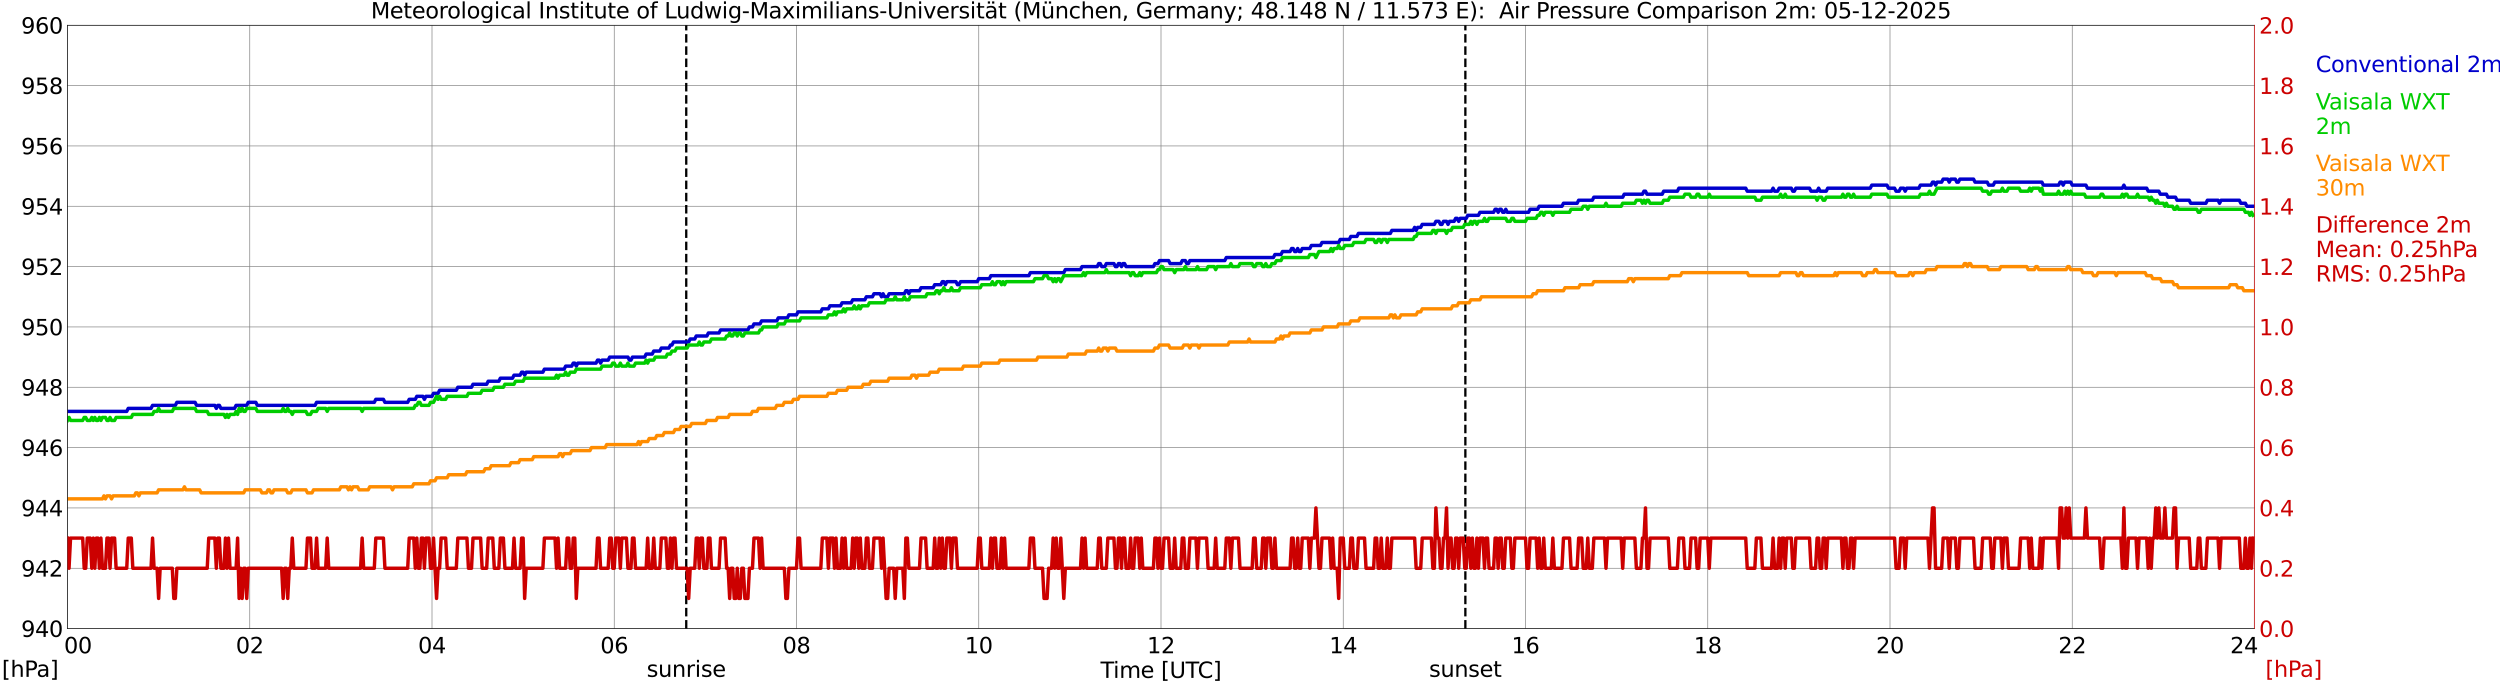 <?xml version="1.0" encoding="utf-8" standalone="no"?>
<!DOCTYPE svg PUBLIC "-//W3C//DTD SVG 1.1//EN"
  "http://www.w3.org/Graphics/SVG/1.1/DTD/svg11.dtd">
<svg xmlns:xlink="http://www.w3.org/1999/xlink" width="1085.4pt" height="296.64pt" viewBox="0 0 1085.4 296.64" xmlns="http://www.w3.org/2000/svg" version="1.1">
 <defs>
  <style type="text/css">*{stroke-linejoin: round; stroke-linecap: butt}</style>
 </defs>
 <g id="figure_1">
  <g id="patch_1">
   <path d="M 0 296.64 
L 1085.4 296.64 
L 1085.4 0 
L 0 0 
z
" style="fill: #ffffff"/>
  </g>
  <g id="axes_1">
   <g id="patch_2">
    <path d="M 29.306 272.909 
L 978.814 272.909 
L 978.814 10.976 
L 29.306 10.976 
z
" style="fill: #ffffff"/>
   </g>
   <g id="patch_3">
    <path d="M 978.814 272.909 
L 978.814 272.909 
L 978.814 10.976 
L 978.814 10.976 
z
" clip-path="url(#p1d00d804a4)" style="fill: #d3d3d3; opacity: 0.25; stroke: #d3d3d3; stroke-linejoin: miter"/>
   </g>
   <g id="matplotlib.axis_1">
    <g id="xtick_1">
     <g id="line2d_1">
      <path d="M 29.306 272.909 
L 29.306 10.976 
" clip-path="url(#p1d00d804a4)" style="fill: none; stroke: #808080; stroke-width: 0.3; stroke-linecap: square"/>
     </g>
     <g id="line2d_2"/>
     <g id="text_1">
      <!--    00 -->
      <g transform="translate(18.733 283.627) scale(0.095 -0.095)">
       <defs>
        <path id="DejaVuSans-20" transform="scale(0.016)"/>
        <path id="DejaVuSans-30" d="M 2034 4250 
Q 1547 4250 1301 3770 
Q 1056 3291 1056 2328 
Q 1056 1369 1301 889 
Q 1547 409 2034 409 
Q 2525 409 2770 889 
Q 3016 1369 3016 2328 
Q 3016 3291 2770 3770 
Q 2525 4250 2034 4250 
z
M 2034 4750 
Q 2819 4750 3233 4129 
Q 3647 3509 3647 2328 
Q 3647 1150 3233 529 
Q 2819 -91 2034 -91 
Q 1250 -91 836 529 
Q 422 1150 422 2328 
Q 422 3509 836 4129 
Q 1250 4750 2034 4750 
z
" transform="scale(0.016)"/>
       </defs>
       <use xlink:href="#DejaVuSans-20"/>
       <use xlink:href="#DejaVuSans-20" transform="translate(31.787 0)"/>
       <use xlink:href="#DejaVuSans-20" transform="translate(63.574 0)"/>
       <use xlink:href="#DejaVuSans-30" transform="translate(95.361 0)"/>
       <use xlink:href="#DejaVuSans-30" transform="translate(158.984 0)"/>
      </g>
     </g>
    </g>
    <g id="xtick_2">
     <g id="line2d_3">
      <path d="M 108.431 272.909 
L 108.431 10.976 
" clip-path="url(#p1d00d804a4)" style="fill: none; stroke: #808080; stroke-width: 0.3; stroke-linecap: square"/>
     </g>
     <g id="line2d_4"/>
     <g id="text_2">
      <!-- 02 -->
      <g transform="translate(102.387 283.627) scale(0.095 -0.095)">
       <defs>
        <path id="DejaVuSans-32" d="M 1228 531 
L 3431 531 
L 3431 0 
L 469 0 
L 469 531 
Q 828 903 1448 1529 
Q 2069 2156 2228 2338 
Q 2531 2678 2651 2914 
Q 2772 3150 2772 3378 
Q 2772 3750 2511 3984 
Q 2250 4219 1831 4219 
Q 1534 4219 1204 4116 
Q 875 4013 500 3803 
L 500 4441 
Q 881 4594 1212 4672 
Q 1544 4750 1819 4750 
Q 2544 4750 2975 4387 
Q 3406 4025 3406 3419 
Q 3406 3131 3298 2873 
Q 3191 2616 2906 2266 
Q 2828 2175 2409 1742 
Q 1991 1309 1228 531 
z
" transform="scale(0.016)"/>
       </defs>
       <use xlink:href="#DejaVuSans-30"/>
       <use xlink:href="#DejaVuSans-32" transform="translate(63.623 0)"/>
      </g>
     </g>
    </g>
    <g id="xtick_3">
     <g id="line2d_5">
      <path d="M 187.557 272.909 
L 187.557 10.976 
" clip-path="url(#p1d00d804a4)" style="fill: none; stroke: #808080; stroke-width: 0.3; stroke-linecap: square"/>
     </g>
     <g id="line2d_6"/>
     <g id="text_3">
      <!-- 04 -->
      <g transform="translate(181.513 283.627) scale(0.095 -0.095)">
       <defs>
        <path id="DejaVuSans-34" d="M 2419 4116 
L 825 1625 
L 2419 1625 
L 2419 4116 
z
M 2253 4666 
L 3047 4666 
L 3047 1625 
L 3713 1625 
L 3713 1100 
L 3047 1100 
L 3047 0 
L 2419 0 
L 2419 1100 
L 313 1100 
L 313 1709 
L 2253 4666 
z
" transform="scale(0.016)"/>
       </defs>
       <use xlink:href="#DejaVuSans-30"/>
       <use xlink:href="#DejaVuSans-34" transform="translate(63.623 0)"/>
      </g>
     </g>
    </g>
    <g id="xtick_4">
     <g id="line2d_7">
      <path d="M 266.683 272.909 
L 266.683 10.976 
" clip-path="url(#p1d00d804a4)" style="fill: none; stroke: #808080; stroke-width: 0.3; stroke-linecap: square"/>
     </g>
     <g id="line2d_8"/>
     <g id="text_4">
      <!-- 06 -->
      <g transform="translate(260.638 283.627) scale(0.095 -0.095)">
       <defs>
        <path id="DejaVuSans-36" d="M 2113 2584 
Q 1688 2584 1439 2293 
Q 1191 2003 1191 1497 
Q 1191 994 1439 701 
Q 1688 409 2113 409 
Q 2538 409 2786 701 
Q 3034 994 3034 1497 
Q 3034 2003 2786 2293 
Q 2538 2584 2113 2584 
z
M 3366 4563 
L 3366 3988 
Q 3128 4100 2886 4159 
Q 2644 4219 2406 4219 
Q 1781 4219 1451 3797 
Q 1122 3375 1075 2522 
Q 1259 2794 1537 2939 
Q 1816 3084 2150 3084 
Q 2853 3084 3261 2657 
Q 3669 2231 3669 1497 
Q 3669 778 3244 343 
Q 2819 -91 2113 -91 
Q 1303 -91 875 529 
Q 447 1150 447 2328 
Q 447 3434 972 4092 
Q 1497 4750 2381 4750 
Q 2619 4750 2861 4703 
Q 3103 4656 3366 4563 
z
" transform="scale(0.016)"/>
       </defs>
       <use xlink:href="#DejaVuSans-30"/>
       <use xlink:href="#DejaVuSans-36" transform="translate(63.623 0)"/>
      </g>
     </g>
    </g>
    <g id="xtick_5">
     <g id="line2d_9">
      <path d="M 345.808 272.909 
L 345.808 10.976 
" clip-path="url(#p1d00d804a4)" style="fill: none; stroke: #808080; stroke-width: 0.3; stroke-linecap: square"/>
     </g>
     <g id="line2d_10"/>
     <g id="text_5">
      <!-- 08 -->
      <g transform="translate(339.764 283.627) scale(0.095 -0.095)">
       <defs>
        <path id="DejaVuSans-38" d="M 2034 2216 
Q 1584 2216 1326 1975 
Q 1069 1734 1069 1313 
Q 1069 891 1326 650 
Q 1584 409 2034 409 
Q 2484 409 2743 651 
Q 3003 894 3003 1313 
Q 3003 1734 2745 1975 
Q 2488 2216 2034 2216 
z
M 1403 2484 
Q 997 2584 770 2862 
Q 544 3141 544 3541 
Q 544 4100 942 4425 
Q 1341 4750 2034 4750 
Q 2731 4750 3128 4425 
Q 3525 4100 3525 3541 
Q 3525 3141 3298 2862 
Q 3072 2584 2669 2484 
Q 3125 2378 3379 2068 
Q 3634 1759 3634 1313 
Q 3634 634 3220 271 
Q 2806 -91 2034 -91 
Q 1263 -91 848 271 
Q 434 634 434 1313 
Q 434 1759 690 2068 
Q 947 2378 1403 2484 
z
M 1172 3481 
Q 1172 3119 1398 2916 
Q 1625 2713 2034 2713 
Q 2441 2713 2670 2916 
Q 2900 3119 2900 3481 
Q 2900 3844 2670 4047 
Q 2441 4250 2034 4250 
Q 1625 4250 1398 4047 
Q 1172 3844 1172 3481 
z
" transform="scale(0.016)"/>
       </defs>
       <use xlink:href="#DejaVuSans-30"/>
       <use xlink:href="#DejaVuSans-38" transform="translate(63.623 0)"/>
      </g>
     </g>
    </g>
    <g id="xtick_6">
     <g id="line2d_11">
      <path d="M 424.934 272.909 
L 424.934 10.976 
" clip-path="url(#p1d00d804a4)" style="fill: none; stroke: #808080; stroke-width: 0.3; stroke-linecap: square"/>
     </g>
     <g id="line2d_12"/>
     <g id="text_6">
      <!-- 10 -->
      <g transform="translate(418.89 283.627) scale(0.095 -0.095)">
       <defs>
        <path id="DejaVuSans-31" d="M 794 531 
L 1825 531 
L 1825 4091 
L 703 3866 
L 703 4441 
L 1819 4666 
L 2450 4666 
L 2450 531 
L 3481 531 
L 3481 0 
L 794 0 
L 794 531 
z
" transform="scale(0.016)"/>
       </defs>
       <use xlink:href="#DejaVuSans-31"/>
       <use xlink:href="#DejaVuSans-30" transform="translate(63.623 0)"/>
      </g>
     </g>
    </g>
    <g id="xtick_7">
     <g id="line2d_13">
      <path d="M 504.06 272.909 
L 504.06 10.976 
" clip-path="url(#p1d00d804a4)" style="fill: none; stroke: #808080; stroke-width: 0.3; stroke-linecap: square"/>
     </g>
     <g id="line2d_14"/>
     <g id="text_7">
      <!-- 12 -->
      <g transform="translate(498.015 283.627) scale(0.095 -0.095)">
       <use xlink:href="#DejaVuSans-31"/>
       <use xlink:href="#DejaVuSans-32" transform="translate(63.623 0)"/>
      </g>
     </g>
    </g>
    <g id="xtick_8">
     <g id="line2d_15">
      <path d="M 583.185 272.909 
L 583.185 10.976 
" clip-path="url(#p1d00d804a4)" style="fill: none; stroke: #808080; stroke-width: 0.3; stroke-linecap: square"/>
     </g>
     <g id="line2d_16"/>
     <g id="text_8">
      <!-- 14 -->
      <g transform="translate(577.141 283.627) scale(0.095 -0.095)">
       <use xlink:href="#DejaVuSans-31"/>
       <use xlink:href="#DejaVuSans-34" transform="translate(63.623 0)"/>
      </g>
     </g>
    </g>
    <g id="xtick_9">
     <g id="line2d_17">
      <path d="M 662.311 272.909 
L 662.311 10.976 
" clip-path="url(#p1d00d804a4)" style="fill: none; stroke: #808080; stroke-width: 0.3; stroke-linecap: square"/>
     </g>
     <g id="line2d_18"/>
     <g id="text_9">
      <!-- 16 -->
      <g transform="translate(656.267 283.627) scale(0.095 -0.095)">
       <use xlink:href="#DejaVuSans-31"/>
       <use xlink:href="#DejaVuSans-36" transform="translate(63.623 0)"/>
      </g>
     </g>
    </g>
    <g id="xtick_10">
     <g id="line2d_19">
      <path d="M 741.437 272.909 
L 741.437 10.976 
" clip-path="url(#p1d00d804a4)" style="fill: none; stroke: #808080; stroke-width: 0.3; stroke-linecap: square"/>
     </g>
     <g id="line2d_20"/>
     <g id="text_10">
      <!-- 18 -->
      <g transform="translate(735.392 283.627) scale(0.095 -0.095)">
       <use xlink:href="#DejaVuSans-31"/>
       <use xlink:href="#DejaVuSans-38" transform="translate(63.623 0)"/>
      </g>
     </g>
    </g>
    <g id="xtick_11">
     <g id="line2d_21">
      <path d="M 820.562 272.909 
L 820.562 10.976 
" clip-path="url(#p1d00d804a4)" style="fill: none; stroke: #808080; stroke-width: 0.3; stroke-linecap: square"/>
     </g>
     <g id="line2d_22"/>
     <g id="text_11">
      <!-- 20 -->
      <g transform="translate(814.518 283.627) scale(0.095 -0.095)">
       <use xlink:href="#DejaVuSans-32"/>
       <use xlink:href="#DejaVuSans-30" transform="translate(63.623 0)"/>
      </g>
     </g>
    </g>
    <g id="xtick_12">
     <g id="line2d_23">
      <path d="M 899.688 272.909 
L 899.688 10.976 
" clip-path="url(#p1d00d804a4)" style="fill: none; stroke: #808080; stroke-width: 0.3; stroke-linecap: square"/>
     </g>
     <g id="line2d_24"/>
     <g id="text_12">
      <!-- 22 -->
      <g transform="translate(893.644 283.627) scale(0.095 -0.095)">
       <use xlink:href="#DejaVuSans-32"/>
       <use xlink:href="#DejaVuSans-32" transform="translate(63.623 0)"/>
      </g>
     </g>
    </g>
    <g id="xtick_13">
     <g id="line2d_25">
      <path d="M 978.814 272.909 
L 978.814 10.976 
" clip-path="url(#p1d00d804a4)" style="fill: none; stroke: #808080; stroke-width: 0.3; stroke-linecap: square"/>
     </g>
     <g id="line2d_26"/>
     <g id="text_13">
      <!-- 24    -->
      <g transform="translate(968.241 283.627) scale(0.095 -0.095)">
       <use xlink:href="#DejaVuSans-32"/>
       <use xlink:href="#DejaVuSans-34" transform="translate(63.623 0)"/>
       <use xlink:href="#DejaVuSans-20" transform="translate(127.246 0)"/>
       <use xlink:href="#DejaVuSans-20" transform="translate(159.033 0)"/>
       <use xlink:href="#DejaVuSans-20" transform="translate(190.82 0)"/>
      </g>
     </g>
    </g>
    <g id="text_14">
     <!-- Time [UTC] -->
     <g transform="translate(477.806 294.322) scale(0.095 -0.095)">
      <defs>
       <path id="DejaVuSans-54" d="M -19 4666 
L 3928 4666 
L 3928 4134 
L 2272 4134 
L 2272 0 
L 1638 0 
L 1638 4134 
L -19 4134 
L -19 4666 
z
" transform="scale(0.016)"/>
       <path id="DejaVuSans-69" d="M 603 3500 
L 1178 3500 
L 1178 0 
L 603 0 
L 603 3500 
z
M 603 4863 
L 1178 4863 
L 1178 4134 
L 603 4134 
L 603 4863 
z
" transform="scale(0.016)"/>
       <path id="DejaVuSans-6d" d="M 3328 2828 
Q 3544 3216 3844 3400 
Q 4144 3584 4550 3584 
Q 5097 3584 5394 3201 
Q 5691 2819 5691 2113 
L 5691 0 
L 5113 0 
L 5113 2094 
Q 5113 2597 4934 2840 
Q 4756 3084 4391 3084 
Q 3944 3084 3684 2787 
Q 3425 2491 3425 1978 
L 3425 0 
L 2847 0 
L 2847 2094 
Q 2847 2600 2669 2842 
Q 2491 3084 2119 3084 
Q 1678 3084 1418 2786 
Q 1159 2488 1159 1978 
L 1159 0 
L 581 0 
L 581 3500 
L 1159 3500 
L 1159 2956 
Q 1356 3278 1631 3431 
Q 1906 3584 2284 3584 
Q 2666 3584 2933 3390 
Q 3200 3197 3328 2828 
z
" transform="scale(0.016)"/>
       <path id="DejaVuSans-65" d="M 3597 1894 
L 3597 1613 
L 953 1613 
Q 991 1019 1311 708 
Q 1631 397 2203 397 
Q 2534 397 2845 478 
Q 3156 559 3463 722 
L 3463 178 
Q 3153 47 2828 -22 
Q 2503 -91 2169 -91 
Q 1331 -91 842 396 
Q 353 884 353 1716 
Q 353 2575 817 3079 
Q 1281 3584 2069 3584 
Q 2775 3584 3186 3129 
Q 3597 2675 3597 1894 
z
M 3022 2063 
Q 3016 2534 2758 2815 
Q 2500 3097 2075 3097 
Q 1594 3097 1305 2825 
Q 1016 2553 972 2059 
L 3022 2063 
z
" transform="scale(0.016)"/>
       <path id="DejaVuSans-5b" d="M 550 4863 
L 1875 4863 
L 1875 4416 
L 1125 4416 
L 1125 -397 
L 1875 -397 
L 1875 -844 
L 550 -844 
L 550 4863 
z
" transform="scale(0.016)"/>
       <path id="DejaVuSans-55" d="M 556 4666 
L 1191 4666 
L 1191 1831 
Q 1191 1081 1462 751 
Q 1734 422 2344 422 
Q 2950 422 3222 751 
Q 3494 1081 3494 1831 
L 3494 4666 
L 4128 4666 
L 4128 1753 
Q 4128 841 3676 375 
Q 3225 -91 2344 -91 
Q 1459 -91 1007 375 
Q 556 841 556 1753 
L 556 4666 
z
" transform="scale(0.016)"/>
       <path id="DejaVuSans-43" d="M 4122 4306 
L 4122 3641 
Q 3803 3938 3442 4084 
Q 3081 4231 2675 4231 
Q 1875 4231 1450 3742 
Q 1025 3253 1025 2328 
Q 1025 1406 1450 917 
Q 1875 428 2675 428 
Q 3081 428 3442 575 
Q 3803 722 4122 1019 
L 4122 359 
Q 3791 134 3420 21 
Q 3050 -91 2638 -91 
Q 1578 -91 968 557 
Q 359 1206 359 2328 
Q 359 3453 968 4101 
Q 1578 4750 2638 4750 
Q 3056 4750 3426 4639 
Q 3797 4528 4122 4306 
z
" transform="scale(0.016)"/>
       <path id="DejaVuSans-5d" d="M 1947 4863 
L 1947 -844 
L 622 -844 
L 622 -397 
L 1369 -397 
L 1369 4416 
L 622 4416 
L 622 4863 
L 1947 4863 
z
" transform="scale(0.016)"/>
      </defs>
      <use xlink:href="#DejaVuSans-54"/>
      <use xlink:href="#DejaVuSans-69" transform="translate(57.959 0)"/>
      <use xlink:href="#DejaVuSans-6d" transform="translate(85.742 0)"/>
      <use xlink:href="#DejaVuSans-65" transform="translate(183.154 0)"/>
      <use xlink:href="#DejaVuSans-20" transform="translate(244.678 0)"/>
      <use xlink:href="#DejaVuSans-5b" transform="translate(276.465 0)"/>
      <use xlink:href="#DejaVuSans-55" transform="translate(315.479 0)"/>
      <use xlink:href="#DejaVuSans-54" transform="translate(388.672 0)"/>
      <use xlink:href="#DejaVuSans-43" transform="translate(443.881 0)"/>
      <use xlink:href="#DejaVuSans-5d" transform="translate(513.705 0)"/>
     </g>
    </g>
   </g>
   <g id="matplotlib.axis_2">
    <g id="ytick_1">
     <g id="line2d_27">
      <path d="M 29.306 272.909 
L 978.814 272.909 
" clip-path="url(#p1d00d804a4)" style="fill: none; stroke: #808080; stroke-width: 0.3; stroke-linecap: square"/>
     </g>
     <g id="line2d_28"/>
     <g id="text_15">
      <!-- 940 -->
      <g transform="translate(9.173 276.518) scale(0.095 -0.095)">
       <defs>
        <path id="DejaVuSans-39" d="M 703 97 
L 703 672 
Q 941 559 1184 500 
Q 1428 441 1663 441 
Q 2288 441 2617 861 
Q 2947 1281 2994 2138 
Q 2813 1869 2534 1725 
Q 2256 1581 1919 1581 
Q 1219 1581 811 2004 
Q 403 2428 403 3163 
Q 403 3881 828 4315 
Q 1253 4750 1959 4750 
Q 2769 4750 3195 4129 
Q 3622 3509 3622 2328 
Q 3622 1225 3098 567 
Q 2575 -91 1691 -91 
Q 1453 -91 1209 -44 
Q 966 3 703 97 
z
M 1959 2075 
Q 2384 2075 2632 2365 
Q 2881 2656 2881 3163 
Q 2881 3666 2632 3958 
Q 2384 4250 1959 4250 
Q 1534 4250 1286 3958 
Q 1038 3666 1038 3163 
Q 1038 2656 1286 2365 
Q 1534 2075 1959 2075 
z
" transform="scale(0.016)"/>
       </defs>
       <use xlink:href="#DejaVuSans-39"/>
       <use xlink:href="#DejaVuSans-34" transform="translate(63.623 0)"/>
       <use xlink:href="#DejaVuSans-30" transform="translate(127.246 0)"/>
      </g>
     </g>
    </g>
    <g id="ytick_2">
     <g id="line2d_29">
      <path d="M 29.306 246.715 
L 978.814 246.715 
" clip-path="url(#p1d00d804a4)" style="fill: none; stroke: #808080; stroke-width: 0.3; stroke-linecap: square"/>
     </g>
     <g id="line2d_30"/>
     <g id="text_16">
      <!-- 942 -->
      <g transform="translate(9.173 250.325) scale(0.095 -0.095)">
       <use xlink:href="#DejaVuSans-39"/>
       <use xlink:href="#DejaVuSans-34" transform="translate(63.623 0)"/>
       <use xlink:href="#DejaVuSans-32" transform="translate(127.246 0)"/>
      </g>
     </g>
    </g>
    <g id="ytick_3">
     <g id="line2d_31">
      <path d="M 29.306 220.522 
L 978.814 220.522 
" clip-path="url(#p1d00d804a4)" style="fill: none; stroke: #808080; stroke-width: 0.3; stroke-linecap: square"/>
     </g>
     <g id="line2d_32"/>
     <g id="text_17">
      <!-- 944 -->
      <g transform="translate(9.173 224.131) scale(0.095 -0.095)">
       <use xlink:href="#DejaVuSans-39"/>
       <use xlink:href="#DejaVuSans-34" transform="translate(63.623 0)"/>
       <use xlink:href="#DejaVuSans-34" transform="translate(127.246 0)"/>
      </g>
     </g>
    </g>
    <g id="ytick_4">
     <g id="line2d_33">
      <path d="M 29.306 194.329 
L 978.814 194.329 
" clip-path="url(#p1d00d804a4)" style="fill: none; stroke: #808080; stroke-width: 0.3; stroke-linecap: square"/>
     </g>
     <g id="line2d_34"/>
     <g id="text_18">
      <!-- 946 -->
      <g transform="translate(9.173 197.938) scale(0.095 -0.095)">
       <use xlink:href="#DejaVuSans-39"/>
       <use xlink:href="#DejaVuSans-34" transform="translate(63.623 0)"/>
       <use xlink:href="#DejaVuSans-36" transform="translate(127.246 0)"/>
      </g>
     </g>
    </g>
    <g id="ytick_5">
     <g id="line2d_35">
      <path d="M 29.306 168.136 
L 978.814 168.136 
" clip-path="url(#p1d00d804a4)" style="fill: none; stroke: #808080; stroke-width: 0.3; stroke-linecap: square"/>
     </g>
     <g id="line2d_36"/>
     <g id="text_19">
      <!-- 948 -->
      <g transform="translate(9.173 171.745) scale(0.095 -0.095)">
       <use xlink:href="#DejaVuSans-39"/>
       <use xlink:href="#DejaVuSans-34" transform="translate(63.623 0)"/>
       <use xlink:href="#DejaVuSans-38" transform="translate(127.246 0)"/>
      </g>
     </g>
    </g>
    <g id="ytick_6">
     <g id="line2d_37">
      <path d="M 29.306 141.942 
L 978.814 141.942 
" clip-path="url(#p1d00d804a4)" style="fill: none; stroke: #808080; stroke-width: 0.3; stroke-linecap: square"/>
     </g>
     <g id="line2d_38"/>
     <g id="text_20">
      <!-- 950 -->
      <g transform="translate(9.173 145.551) scale(0.095 -0.095)">
       <defs>
        <path id="DejaVuSans-35" d="M 691 4666 
L 3169 4666 
L 3169 4134 
L 1269 4134 
L 1269 2991 
Q 1406 3038 1543 3061 
Q 1681 3084 1819 3084 
Q 2600 3084 3056 2656 
Q 3513 2228 3513 1497 
Q 3513 744 3044 326 
Q 2575 -91 1722 -91 
Q 1428 -91 1123 -41 
Q 819 9 494 109 
L 494 744 
Q 775 591 1075 516 
Q 1375 441 1709 441 
Q 2250 441 2565 725 
Q 2881 1009 2881 1497 
Q 2881 1984 2565 2268 
Q 2250 2553 1709 2553 
Q 1456 2553 1204 2497 
Q 953 2441 691 2322 
L 691 4666 
z
" transform="scale(0.016)"/>
       </defs>
       <use xlink:href="#DejaVuSans-39"/>
       <use xlink:href="#DejaVuSans-35" transform="translate(63.623 0)"/>
       <use xlink:href="#DejaVuSans-30" transform="translate(127.246 0)"/>
      </g>
     </g>
    </g>
    <g id="ytick_7">
     <g id="line2d_39">
      <path d="M 29.306 115.749 
L 978.814 115.749 
" clip-path="url(#p1d00d804a4)" style="fill: none; stroke: #808080; stroke-width: 0.3; stroke-linecap: square"/>
     </g>
     <g id="line2d_40"/>
     <g id="text_21">
      <!-- 952 -->
      <g transform="translate(9.173 119.358) scale(0.095 -0.095)">
       <use xlink:href="#DejaVuSans-39"/>
       <use xlink:href="#DejaVuSans-35" transform="translate(63.623 0)"/>
       <use xlink:href="#DejaVuSans-32" transform="translate(127.246 0)"/>
      </g>
     </g>
    </g>
    <g id="ytick_8">
     <g id="line2d_41">
      <path d="M 29.306 89.556 
L 978.814 89.556 
" clip-path="url(#p1d00d804a4)" style="fill: none; stroke: #808080; stroke-width: 0.3; stroke-linecap: square"/>
     </g>
     <g id="line2d_42"/>
     <g id="text_22">
      <!-- 954 -->
      <g transform="translate(9.173 93.165) scale(0.095 -0.095)">
       <use xlink:href="#DejaVuSans-39"/>
       <use xlink:href="#DejaVuSans-35" transform="translate(63.623 0)"/>
       <use xlink:href="#DejaVuSans-34" transform="translate(127.246 0)"/>
      </g>
     </g>
    </g>
    <g id="ytick_9">
     <g id="line2d_43">
      <path d="M 29.306 63.362 
L 978.814 63.362 
" clip-path="url(#p1d00d804a4)" style="fill: none; stroke: #808080; stroke-width: 0.3; stroke-linecap: square"/>
     </g>
     <g id="line2d_44"/>
     <g id="text_23">
      <!-- 956 -->
      <g transform="translate(9.173 66.972) scale(0.095 -0.095)">
       <use xlink:href="#DejaVuSans-39"/>
       <use xlink:href="#DejaVuSans-35" transform="translate(63.623 0)"/>
       <use xlink:href="#DejaVuSans-36" transform="translate(127.246 0)"/>
      </g>
     </g>
    </g>
    <g id="ytick_10">
     <g id="line2d_45">
      <path d="M 29.306 37.169 
L 978.814 37.169 
" clip-path="url(#p1d00d804a4)" style="fill: none; stroke: #808080; stroke-width: 0.3; stroke-linecap: square"/>
     </g>
     <g id="line2d_46"/>
     <g id="text_24">
      <!-- 958 -->
      <g transform="translate(9.173 40.778) scale(0.095 -0.095)">
       <use xlink:href="#DejaVuSans-39"/>
       <use xlink:href="#DejaVuSans-35" transform="translate(63.623 0)"/>
       <use xlink:href="#DejaVuSans-38" transform="translate(127.246 0)"/>
      </g>
     </g>
    </g>
    <g id="ytick_11">
     <g id="line2d_47">
      <path d="M 29.306 10.976 
L 978.814 10.976 
" clip-path="url(#p1d00d804a4)" style="fill: none; stroke: #808080; stroke-width: 0.3; stroke-linecap: square"/>
     </g>
     <g id="line2d_48"/>
     <g id="text_25">
      <!-- 960 -->
      <g transform="translate(9.173 14.585) scale(0.095 -0.095)">
       <use xlink:href="#DejaVuSans-39"/>
       <use xlink:href="#DejaVuSans-36" transform="translate(63.623 0)"/>
       <use xlink:href="#DejaVuSans-30" transform="translate(127.246 0)"/>
      </g>
     </g>
    </g>
   </g>
   <g id="line2d_49">
    <path d="M 297.937 272.909 
L 297.937 10.976 
" clip-path="url(#p1d00d804a4)" style="fill: none; stroke-dasharray: 3.7,1.6; stroke-dashoffset: 0; stroke: #000000"/>
   </g>
   <g id="line2d_50">
    <path d="M 636.2 272.909 
L 636.2 10.976 
" clip-path="url(#p1d00d804a4)" style="fill: none; stroke-dasharray: 3.7,1.6; stroke-dashoffset: 0; stroke: #000000"/>
   </g>
   <g id="line2d_51">
    <path d="M 29.306 178.613 
L 55.022 178.613 
L 55.681 177.303 
L 65.572 177.303 
L 66.231 175.994 
L 76.122 175.994 
L 76.781 174.684 
L 84.694 174.684 
L 85.353 175.994 
L 93.266 175.994 
L 93.925 177.303 
L 94.584 175.994 
L 95.244 175.994 
L 95.903 177.303 
L 101.838 177.303 
L 102.497 175.994 
L 107.113 175.994 
L 107.772 174.684 
L 111.069 174.684 
L 111.728 175.994 
L 136.785 175.994 
L 137.444 174.684 
L 162.501 174.684 
L 163.16 173.374 
L 166.457 173.374 
L 167.116 174.684 
L 177.007 174.684 
L 177.666 173.374 
L 180.304 173.374 
L 180.963 172.065 
L 183.601 172.065 
L 184.26 173.374 
L 184.92 172.065 
L 187.557 172.065 
L 188.216 170.755 
L 190.195 170.755 
L 190.854 169.445 
L 198.107 169.445 
L 198.767 168.136 
L 204.701 168.136 
L 205.36 166.826 
L 211.295 166.826 
L 211.954 165.516 
L 216.57 165.516 
L 217.229 164.207 
L 222.504 164.207 
L 223.164 162.897 
L 225.801 162.897 
L 226.461 161.587 
L 227.12 161.587 
L 227.779 162.897 
L 228.439 161.587 
L 235.692 161.587 
L 236.351 160.278 
L 244.923 160.278 
L 245.583 158.968 
L 248.22 158.968 
L 248.88 157.658 
L 249.539 157.658 
L 250.198 158.968 
L 250.858 157.658 
L 258.77 157.658 
L 259.43 156.349 
L 260.089 156.349 
L 260.748 157.658 
L 261.408 156.349 
L 264.045 156.349 
L 264.705 155.039 
L 272.617 155.039 
L 273.277 156.349 
L 273.936 156.349 
L 274.595 155.039 
L 279.87 155.039 
L 280.53 153.729 
L 283.167 153.729 
L 283.827 152.42 
L 286.464 152.42 
L 287.124 151.11 
L 290.42 151.11 
L 291.08 149.8 
L 291.739 149.8 
L 292.399 148.491 
L 298.992 148.491 
L 299.652 147.181 
L 301.63 147.181 
L 302.289 145.871 
L 306.905 145.871 
L 307.564 144.562 
L 312.18 144.562 
L 312.839 143.252 
L 324.708 143.252 
L 325.368 141.942 
L 326.686 141.942 
L 327.346 140.633 
L 329.983 140.633 
L 330.643 139.323 
L 337.236 139.323 
L 337.896 138.013 
L 341.852 138.013 
L 342.512 136.704 
L 345.808 136.704 
L 346.468 135.394 
L 356.359 135.394 
L 357.018 134.084 
L 359.655 134.084 
L 360.315 132.775 
L 364.93 132.775 
L 365.59 131.465 
L 369.546 131.465 
L 370.206 130.155 
L 375.481 130.155 
L 376.14 128.846 
L 378.777 128.846 
L 379.437 127.536 
L 382.074 127.536 
L 382.734 128.846 
L 383.393 127.536 
L 384.053 128.846 
L 385.371 128.846 
L 386.031 127.536 
L 392.624 127.536 
L 393.284 126.226 
L 393.943 126.226 
L 394.603 127.536 
L 395.262 126.226 
L 399.218 126.226 
L 399.878 124.917 
L 405.153 124.917 
L 405.812 123.607 
L 408.45 123.607 
L 409.109 122.297 
L 409.768 122.297 
L 410.428 123.607 
L 411.087 122.297 
L 415.043 122.297 
L 415.703 123.607 
L 416.362 123.607 
L 417.022 122.297 
L 424.275 122.297 
L 424.934 120.988 
L 429.55 120.988 
L 430.209 119.678 
L 446.694 119.678 
L 447.353 118.368 
L 461.859 118.368 
L 462.519 117.059 
L 469.113 117.059 
L 469.772 115.749 
L 476.366 115.749 
L 477.025 114.439 
L 477.685 114.439 
L 478.344 115.749 
L 479.663 115.749 
L 480.322 114.439 
L 483.619 114.439 
L 484.278 115.749 
L 484.938 115.749 
L 485.597 114.439 
L 486.256 114.439 
L 486.916 115.749 
L 487.575 114.439 
L 488.235 114.439 
L 488.894 115.749 
L 500.763 115.749 
L 501.422 114.439 
L 502.741 114.439 
L 503.4 113.13 
L 507.357 113.13 
L 508.016 114.439 
L 512.632 114.439 
L 513.291 113.13 
L 514.61 113.13 
L 515.269 114.439 
L 515.929 114.439 
L 516.588 113.13 
L 531.754 113.13 
L 532.413 111.82 
L 552.854 111.82 
L 553.513 110.51 
L 556.151 110.51 
L 556.81 109.201 
L 560.107 109.201 
L 560.766 107.891 
L 561.426 107.891 
L 562.085 109.201 
L 562.745 109.201 
L 563.404 107.891 
L 564.063 109.201 
L 564.723 109.201 
L 565.382 107.891 
L 568.679 107.891 
L 569.338 106.581 
L 573.295 106.581 
L 573.954 105.272 
L 581.207 105.272 
L 581.867 103.962 
L 585.823 103.962 
L 586.482 102.652 
L 589.12 102.652 
L 589.779 101.343 
L 603.626 101.343 
L 604.286 100.033 
L 613.517 100.033 
L 614.176 98.723 
L 614.836 100.033 
L 615.495 98.723 
L 616.814 98.723 
L 617.473 97.414 
L 622.748 97.414 
L 623.408 96.104 
L 624.726 96.104 
L 625.386 97.414 
L 626.045 97.414 
L 626.705 96.104 
L 628.023 96.104 
L 628.683 97.414 
L 629.342 96.104 
L 631.32 96.104 
L 631.98 94.794 
L 632.639 94.794 
L 633.298 96.104 
L 633.958 94.794 
L 636.595 94.794 
L 637.255 93.485 
L 641.87 93.485 
L 642.53 92.175 
L 648.464 92.175 
L 649.123 90.865 
L 649.783 90.865 
L 650.442 92.175 
L 651.102 90.865 
L 651.761 90.865 
L 652.42 92.175 
L 653.08 92.175 
L 653.739 90.865 
L 654.399 92.175 
L 663.63 92.175 
L 664.289 90.865 
L 667.586 90.865 
L 668.246 89.556 
L 678.136 89.556 
L 678.796 88.246 
L 684.73 88.246 
L 685.389 86.936 
L 691.324 86.936 
L 691.983 85.627 
L 704.511 85.627 
L 705.171 84.317 
L 713.083 84.317 
L 713.743 83.007 
L 714.402 83.007 
L 715.062 84.317 
L 721.655 84.317 
L 722.315 83.007 
L 728.249 83.007 
L 728.909 81.698 
L 757.921 81.698 
L 758.581 83.007 
L 769.131 83.007 
L 769.79 81.698 
L 770.449 83.007 
L 771.768 83.007 
L 772.428 81.698 
L 777.703 81.698 
L 778.362 83.007 
L 779.021 83.007 
L 779.681 81.698 
L 785.615 81.698 
L 786.275 83.007 
L 788.912 83.007 
L 789.572 81.698 
L 790.231 83.007 
L 792.868 83.007 
L 793.528 81.698 
L 811.99 81.698 
L 812.65 80.388 
L 819.244 80.388 
L 819.903 81.698 
L 822.541 81.698 
L 823.2 83.007 
L 824.519 83.007 
L 825.178 81.698 
L 826.497 81.698 
L 827.156 83.007 
L 827.816 81.698 
L 833.091 81.698 
L 833.75 80.388 
L 838.366 80.388 
L 839.025 79.078 
L 839.684 79.078 
L 840.344 80.388 
L 841.003 79.078 
L 842.981 79.078 
L 843.641 77.769 
L 845.619 77.769 
L 846.278 79.078 
L 846.938 77.769 
L 848.916 77.769 
L 849.575 79.078 
L 850.235 79.078 
L 850.894 77.769 
L 856.828 77.769 
L 857.488 79.078 
L 862.763 79.078 
L 863.422 80.388 
L 865.4 80.388 
L 866.06 79.078 
L 886.5 79.078 
L 887.16 80.388 
L 893.754 80.388 
L 894.413 79.078 
L 895.072 79.078 
L 895.732 80.388 
L 896.391 79.078 
L 899.029 79.078 
L 899.688 80.388 
L 905.622 80.388 
L 906.282 81.698 
L 921.448 81.698 
L 922.107 80.388 
L 922.766 81.698 
L 931.998 81.698 
L 932.657 83.007 
L 937.273 83.007 
L 937.932 84.317 
L 940.57 84.317 
L 941.229 85.627 
L 944.526 85.627 
L 945.185 86.936 
L 950.46 86.936 
L 951.12 88.246 
L 957.714 88.246 
L 958.373 86.936 
L 962.989 86.936 
L 963.648 88.246 
L 964.307 86.936 
L 972.22 86.936 
L 972.879 88.246 
L 974.857 88.246 
L 975.517 89.556 
L 978.154 89.556 
L 978.154 89.556 
" clip-path="url(#p1d00d804a4)" style="fill: none; stroke: #0000cc; stroke-width: 1.5; stroke-linecap: square"/>
   </g>
   <g id="line2d_52">
    <path d="M 29.306 182.542 
L 29.965 181.232 
L 30.625 182.542 
L 35.9 182.542 
L 36.559 181.232 
L 37.218 181.232 
L 37.878 182.542 
L 39.197 182.542 
L 39.856 181.232 
L 40.515 182.542 
L 41.175 181.232 
L 41.834 182.542 
L 42.493 182.542 
L 43.153 181.232 
L 43.812 182.542 
L 44.472 181.232 
L 45.79 181.232 
L 46.45 182.542 
L 47.109 182.542 
L 47.768 181.232 
L 48.428 182.542 
L 49.747 182.542 
L 50.406 181.232 
L 57 181.232 
L 57.659 179.923 
L 66.231 179.923 
L 66.89 178.613 
L 68.209 178.613 
L 68.869 177.303 
L 69.528 178.613 
L 74.803 178.613 
L 75.462 177.303 
L 84.694 177.303 
L 85.353 178.613 
L 89.969 178.613 
L 90.628 179.923 
L 97.222 179.923 
L 97.881 181.232 
L 98.541 179.923 
L 99.2 181.232 
L 99.86 179.923 
L 101.838 179.923 
L 102.497 178.613 
L 103.156 179.923 
L 103.816 177.303 
L 104.475 178.613 
L 105.135 177.303 
L 105.794 178.613 
L 106.453 178.613 
L 107.113 177.303 
L 111.069 177.303 
L 111.728 178.613 
L 122.278 178.613 
L 122.938 177.303 
L 123.597 178.613 
L 124.257 178.613 
L 124.916 177.303 
L 125.575 178.613 
L 126.235 178.613 
L 126.894 179.923 
L 127.553 178.613 
L 132.829 178.613 
L 133.488 179.923 
L 134.807 179.923 
L 135.466 178.613 
L 137.444 178.613 
L 138.104 177.303 
L 141.4 177.303 
L 142.06 178.613 
L 142.719 177.303 
L 156.566 177.303 
L 157.226 178.613 
L 157.885 177.303 
L 179.645 177.303 
L 180.304 175.994 
L 180.963 175.994 
L 181.623 174.684 
L 182.282 174.684 
L 182.941 175.994 
L 186.238 175.994 
L 186.898 174.684 
L 188.216 174.684 
L 189.535 172.065 
L 190.195 173.374 
L 190.854 172.065 
L 191.513 173.374 
L 193.492 173.374 
L 194.151 172.065 
L 202.723 172.065 
L 203.382 170.755 
L 208.657 170.755 
L 209.317 169.445 
L 213.932 169.445 
L 214.592 168.136 
L 218.548 168.136 
L 219.207 166.826 
L 223.164 166.826 
L 223.823 165.516 
L 227.12 165.516 
L 227.779 164.207 
L 240.967 164.207 
L 241.626 162.897 
L 242.286 164.207 
L 242.945 162.897 
L 244.923 162.897 
L 245.583 161.587 
L 246.242 162.897 
L 246.901 162.897 
L 247.561 161.587 
L 249.539 161.587 
L 250.198 160.278 
L 260.748 160.278 
L 261.408 158.968 
L 265.364 158.968 
L 266.023 157.658 
L 266.683 157.658 
L 267.342 158.968 
L 268.661 158.968 
L 269.32 157.658 
L 269.98 158.968 
L 271.958 158.968 
L 272.617 157.658 
L 273.277 158.968 
L 275.255 158.968 
L 275.914 157.658 
L 279.87 157.658 
L 280.53 156.349 
L 281.189 157.658 
L 281.849 156.349 
L 283.827 156.349 
L 284.486 155.039 
L 289.102 155.039 
L 289.761 153.729 
L 291.08 153.729 
L 291.739 152.42 
L 293.058 152.42 
L 293.717 151.11 
L 298.333 151.11 
L 298.992 149.8 
L 302.949 149.8 
L 303.608 148.491 
L 304.267 149.8 
L 304.927 149.8 
L 305.586 148.491 
L 308.224 148.491 
L 308.883 147.181 
L 314.818 147.181 
L 315.477 145.871 
L 316.136 145.871 
L 316.796 144.562 
L 317.455 145.871 
L 318.114 145.871 
L 318.774 144.562 
L 319.433 144.562 
L 320.093 145.871 
L 320.752 144.562 
L 321.411 144.562 
L 322.071 145.871 
L 322.73 145.871 
L 323.39 144.562 
L 329.324 144.562 
L 329.983 143.252 
L 330.643 143.252 
L 331.302 141.942 
L 337.236 141.942 
L 337.896 140.633 
L 340.533 140.633 
L 341.193 139.323 
L 347.127 139.323 
L 347.787 138.013 
L 358.996 138.013 
L 359.655 136.704 
L 361.634 136.704 
L 362.293 135.394 
L 362.952 136.704 
L 363.612 135.394 
L 365.59 135.394 
L 366.249 134.084 
L 366.909 135.394 
L 367.568 134.084 
L 370.206 134.084 
L 370.865 132.775 
L 371.524 134.084 
L 372.184 134.084 
L 372.843 132.775 
L 373.502 134.084 
L 374.162 132.775 
L 376.799 132.775 
L 377.459 131.465 
L 384.053 131.465 
L 384.712 130.155 
L 388.009 130.155 
L 388.668 128.846 
L 389.328 130.155 
L 391.965 130.155 
L 392.624 128.846 
L 393.284 130.155 
L 394.603 130.155 
L 395.262 128.846 
L 401.856 128.846 
L 402.515 127.536 
L 405.812 127.536 
L 406.471 126.226 
L 407.131 126.226 
L 407.79 127.536 
L 408.45 126.226 
L 409.109 126.226 
L 409.768 124.917 
L 410.428 126.226 
L 412.406 126.226 
L 413.065 124.917 
L 413.725 126.226 
L 416.362 126.226 
L 417.022 124.917 
L 425.593 124.917 
L 426.253 123.607 
L 430.209 123.607 
L 430.869 122.297 
L 431.528 123.607 
L 432.187 123.607 
L 432.847 122.297 
L 434.165 122.297 
L 434.825 123.607 
L 435.484 122.297 
L 436.144 123.607 
L 436.803 122.297 
L 448.672 122.297 
L 449.331 120.988 
L 452.628 120.988 
L 453.287 119.678 
L 454.606 119.678 
L 455.266 120.988 
L 456.584 120.988 
L 457.244 122.297 
L 457.903 120.988 
L 458.563 122.297 
L 459.222 120.988 
L 459.881 120.988 
L 460.541 122.297 
L 461.859 119.678 
L 469.772 119.678 
L 470.431 118.368 
L 471.091 119.678 
L 471.75 118.368 
L 479.663 118.368 
L 480.322 117.059 
L 480.981 118.368 
L 490.213 118.368 
L 490.872 119.678 
L 491.532 118.368 
L 492.191 118.368 
L 492.85 119.678 
L 494.169 119.678 
L 494.828 118.368 
L 495.488 119.678 
L 496.147 118.368 
L 502.082 118.368 
L 502.741 117.059 
L 503.4 117.059 
L 504.06 115.749 
L 504.719 115.749 
L 505.379 117.059 
L 509.335 117.059 
L 509.994 118.368 
L 510.654 117.059 
L 513.95 117.059 
L 514.61 115.749 
L 515.269 117.059 
L 519.226 117.059 
L 519.885 115.749 
L 520.544 117.059 
L 523.841 117.059 
L 524.501 115.749 
L 527.138 115.749 
L 527.797 117.059 
L 528.457 115.749 
L 533.732 115.749 
L 534.391 114.439 
L 535.051 115.749 
L 537.688 115.749 
L 538.348 114.439 
L 543.623 114.439 
L 544.282 115.749 
L 544.941 115.749 
L 545.601 114.439 
L 547.579 114.439 
L 548.238 115.749 
L 548.898 115.749 
L 549.557 114.439 
L 550.216 115.749 
L 551.535 115.749 
L 552.195 114.439 
L 553.513 114.439 
L 554.173 113.13 
L 556.151 113.13 
L 556.81 111.82 
L 568.02 111.82 
L 568.679 110.51 
L 570.657 110.51 
L 571.317 111.82 
L 572.635 109.201 
L 577.251 109.201 
L 577.91 107.891 
L 578.57 109.201 
L 579.229 107.891 
L 580.548 107.891 
L 581.207 106.581 
L 581.867 107.891 
L 583.185 107.891 
L 583.845 106.581 
L 587.142 106.581 
L 587.801 105.272 
L 592.417 105.272 
L 593.076 103.962 
L 596.373 103.962 
L 597.032 105.272 
L 597.692 105.272 
L 598.351 103.962 
L 599.011 103.962 
L 599.67 105.272 
L 600.329 103.962 
L 601.648 103.962 
L 602.307 105.272 
L 602.967 103.962 
L 613.517 103.962 
L 614.176 102.652 
L 614.836 102.652 
L 615.495 101.343 
L 621.429 101.343 
L 622.089 100.033 
L 622.748 100.033 
L 623.408 101.343 
L 624.067 100.033 
L 627.364 100.033 
L 628.023 101.343 
L 628.683 100.033 
L 630.001 100.033 
L 630.661 98.723 
L 635.276 98.723 
L 635.936 97.414 
L 637.914 97.414 
L 638.573 96.104 
L 639.233 97.414 
L 639.892 96.104 
L 640.552 96.104 
L 641.211 97.414 
L 641.87 96.104 
L 643.848 96.104 
L 644.508 94.794 
L 645.167 96.104 
L 645.827 96.104 
L 646.486 94.794 
L 653.739 94.794 
L 654.399 96.104 
L 655.717 96.104 
L 656.377 94.794 
L 657.036 94.794 
L 657.695 96.104 
L 662.311 96.104 
L 662.97 94.794 
L 666.927 94.794 
L 667.586 93.485 
L 668.246 93.485 
L 668.905 92.175 
L 669.564 92.175 
L 670.224 93.485 
L 670.883 92.175 
L 673.521 92.175 
L 674.18 93.485 
L 674.839 92.175 
L 681.433 92.175 
L 682.092 90.865 
L 686.708 90.865 
L 687.368 89.556 
L 688.686 89.556 
L 689.346 90.865 
L 690.005 89.556 
L 696.599 89.556 
L 697.258 88.246 
L 697.918 89.556 
L 703.852 89.556 
L 704.511 88.246 
L 709.786 88.246 
L 710.446 86.936 
L 712.424 86.936 
L 713.083 88.246 
L 713.743 86.936 
L 714.402 88.246 
L 715.062 86.936 
L 715.721 86.936 
L 716.38 88.246 
L 721.655 88.246 
L 722.315 86.936 
L 724.293 86.936 
L 724.952 85.627 
L 730.887 85.627 
L 731.546 84.317 
L 733.524 84.317 
L 734.184 85.627 
L 736.162 85.627 
L 736.821 84.317 
L 737.48 84.317 
L 738.14 85.627 
L 741.437 85.627 
L 742.096 84.317 
L 742.756 85.627 
L 761.878 85.627 
L 762.537 86.936 
L 764.515 86.936 
L 765.174 85.627 
L 772.428 85.627 
L 773.087 84.317 
L 773.746 85.627 
L 774.406 85.627 
L 775.065 84.317 
L 775.725 85.627 
L 788.253 85.627 
L 788.912 86.936 
L 789.572 85.627 
L 790.89 85.627 
L 791.55 86.936 
L 792.209 86.936 
L 792.868 85.627 
L 799.462 85.627 
L 800.122 84.317 
L 800.781 85.627 
L 801.44 85.627 
L 802.1 84.317 
L 802.759 84.317 
L 803.419 85.627 
L 804.078 85.627 
L 804.737 84.317 
L 805.397 85.627 
L 811.99 85.627 
L 812.65 84.317 
L 819.244 84.317 
L 819.903 85.627 
L 833.091 85.627 
L 833.75 84.317 
L 837.047 84.317 
L 837.706 83.007 
L 838.366 84.317 
L 839.684 84.317 
L 841.003 81.698 
L 860.125 81.698 
L 860.785 83.007 
L 862.763 83.007 
L 863.422 84.317 
L 864.082 84.317 
L 864.741 83.007 
L 868.697 83.007 
L 869.357 81.698 
L 870.016 83.007 
L 871.335 83.007 
L 871.994 81.698 
L 876.61 81.698 
L 877.269 83.007 
L 880.566 83.007 
L 881.225 81.698 
L 881.885 83.007 
L 882.544 81.698 
L 885.182 81.698 
L 885.841 83.007 
L 886.5 81.698 
L 887.16 84.317 
L 893.094 84.317 
L 893.754 83.007 
L 894.413 84.317 
L 895.732 84.317 
L 896.391 83.007 
L 897.051 84.317 
L 897.71 83.007 
L 898.369 84.317 
L 899.029 83.007 
L 899.688 84.317 
L 904.963 84.317 
L 905.622 85.627 
L 911.557 85.627 
L 912.216 84.317 
L 912.876 84.317 
L 913.535 85.627 
L 920.788 85.627 
L 921.448 84.317 
L 922.107 85.627 
L 922.766 84.317 
L 923.426 84.317 
L 924.085 85.627 
L 927.382 85.627 
L 928.041 84.317 
L 928.701 85.627 
L 932.657 85.627 
L 933.316 86.936 
L 933.976 85.627 
L 934.635 86.936 
L 935.295 86.936 
L 935.954 88.246 
L 936.613 86.936 
L 937.273 88.246 
L 939.251 88.246 
L 939.91 89.556 
L 940.57 88.246 
L 941.229 89.556 
L 943.207 89.556 
L 943.867 90.865 
L 944.526 90.865 
L 945.185 89.556 
L 945.845 90.865 
L 953.757 90.865 
L 954.417 92.175 
L 955.076 92.175 
L 955.735 90.865 
L 974.198 90.865 
L 974.857 92.175 
L 976.176 92.175 
L 976.836 93.485 
L 977.495 92.175 
L 978.154 93.485 
L 978.154 93.485 
" clip-path="url(#p1d00d804a4)" style="fill: none; stroke: #00cc00; stroke-width: 1.5; stroke-linecap: square"/>
   </g>
   <g id="line2d_53">
    <path d="M 29.306 216.593 
L 44.472 216.593 
L 45.131 215.284 
L 45.79 216.593 
L 46.45 215.284 
L 47.768 215.284 
L 48.428 216.593 
L 49.087 215.284 
L 58.319 215.284 
L 58.978 213.974 
L 59.637 213.974 
L 60.297 215.284 
L 60.956 213.974 
L 68.209 213.974 
L 68.869 212.664 
L 79.419 212.664 
L 80.078 211.355 
L 80.737 212.664 
L 86.672 212.664 
L 87.331 213.974 
L 105.794 213.974 
L 106.453 212.664 
L 113.047 212.664 
L 113.707 213.974 
L 115.685 213.974 
L 116.344 212.664 
L 117.003 212.664 
L 117.663 213.974 
L 118.322 213.974 
L 118.982 212.664 
L 124.257 212.664 
L 124.916 213.974 
L 126.235 213.974 
L 126.894 212.664 
L 132.829 212.664 
L 133.488 213.974 
L 135.466 213.974 
L 136.125 212.664 
L 147.335 212.664 
L 147.994 211.355 
L 150.632 211.355 
L 151.291 212.664 
L 151.951 211.355 
L 152.61 212.664 
L 153.269 211.355 
L 155.247 211.355 
L 155.907 212.664 
L 159.863 212.664 
L 160.523 211.355 
L 169.754 211.355 
L 170.413 212.664 
L 171.073 211.355 
L 178.985 211.355 
L 179.645 210.045 
L 186.238 210.045 
L 186.898 208.735 
L 188.876 208.735 
L 189.535 207.426 
L 194.151 207.426 
L 194.81 206.116 
L 202.063 206.116 
L 202.723 204.806 
L 209.976 204.806 
L 210.635 203.497 
L 212.614 203.497 
L 213.273 202.187 
L 221.186 202.187 
L 221.845 200.877 
L 225.142 200.877 
L 225.801 199.568 
L 231.076 199.568 
L 231.736 198.258 
L 242.286 198.258 
L 242.945 196.948 
L 243.604 196.948 
L 244.264 198.258 
L 244.923 196.948 
L 247.561 196.948 
L 248.22 195.639 
L 256.133 195.639 
L 256.792 194.329 
L 262.726 194.329 
L 263.386 193.019 
L 276.573 193.019 
L 277.233 191.71 
L 277.892 193.019 
L 278.552 191.71 
L 281.189 191.71 
L 281.849 190.4 
L 284.486 190.4 
L 285.145 189.09 
L 287.783 189.09 
L 288.442 187.781 
L 292.399 187.781 
L 293.058 186.471 
L 295.036 186.471 
L 295.696 185.161 
L 299.652 185.161 
L 300.311 183.852 
L 306.246 183.852 
L 306.905 182.542 
L 310.861 182.542 
L 311.521 181.232 
L 316.136 181.232 
L 316.796 179.923 
L 326.027 179.923 
L 326.686 178.613 
L 328.665 178.613 
L 329.324 177.303 
L 336.577 177.303 
L 337.236 175.994 
L 339.874 175.994 
L 340.533 174.684 
L 343.83 174.684 
L 344.49 173.374 
L 346.468 173.374 
L 347.127 172.065 
L 358.996 172.065 
L 359.655 170.755 
L 362.952 170.755 
L 363.612 169.445 
L 367.568 169.445 
L 368.227 168.136 
L 374.162 168.136 
L 374.821 166.826 
L 377.459 166.826 
L 378.118 165.516 
L 385.371 165.516 
L 386.031 164.207 
L 395.262 164.207 
L 395.921 162.897 
L 397.24 162.897 
L 397.899 164.207 
L 398.559 162.897 
L 403.175 162.897 
L 403.834 161.587 
L 407.131 161.587 
L 407.79 160.278 
L 417.681 160.278 
L 418.34 158.968 
L 425.593 158.968 
L 426.253 157.658 
L 433.506 157.658 
L 434.165 156.349 
L 449.991 156.349 
L 450.65 155.039 
L 463.178 155.039 
L 463.838 153.729 
L 471.091 153.729 
L 471.75 152.42 
L 476.366 152.42 
L 477.025 151.11 
L 477.685 152.42 
L 478.344 152.42 
L 479.003 151.11 
L 480.322 151.11 
L 480.981 152.42 
L 481.641 151.11 
L 484.278 151.11 
L 484.938 152.42 
L 500.763 152.42 
L 501.422 151.11 
L 502.741 151.11 
L 503.4 149.8 
L 507.357 149.8 
L 508.016 151.11 
L 513.291 151.11 
L 513.95 149.8 
L 515.929 149.8 
L 516.588 151.11 
L 517.247 149.8 
L 519.885 149.8 
L 520.544 151.11 
L 521.204 149.8 
L 533.073 149.8 
L 533.732 148.491 
L 541.644 148.491 
L 542.304 147.181 
L 542.963 148.491 
L 553.513 148.491 
L 554.173 147.181 
L 555.491 147.181 
L 556.151 145.871 
L 556.81 147.181 
L 557.47 145.871 
L 559.448 145.871 
L 560.107 144.562 
L 568.679 144.562 
L 569.338 143.252 
L 573.954 143.252 
L 574.613 141.942 
L 580.548 141.942 
L 581.207 140.633 
L 585.823 140.633 
L 586.482 139.323 
L 589.779 139.323 
L 590.439 138.013 
L 602.967 138.013 
L 603.626 136.704 
L 604.286 136.704 
L 604.945 138.013 
L 605.604 136.704 
L 606.264 138.013 
L 607.582 138.013 
L 608.242 136.704 
L 614.836 136.704 
L 615.495 135.394 
L 616.814 135.394 
L 617.473 134.084 
L 630.001 134.084 
L 630.661 132.775 
L 632.639 132.775 
L 633.298 131.465 
L 637.914 131.465 
L 638.573 130.155 
L 642.53 130.155 
L 643.189 128.846 
L 664.949 128.846 
L 665.608 127.536 
L 666.927 127.536 
L 667.586 126.226 
L 678.796 126.226 
L 679.455 124.917 
L 685.389 124.917 
L 686.049 123.607 
L 691.324 123.607 
L 691.983 122.297 
L 706.49 122.297 
L 707.149 120.988 
L 708.468 120.988 
L 709.127 122.297 
L 709.786 120.988 
L 724.293 120.988 
L 724.952 119.678 
L 729.568 119.678 
L 730.227 118.368 
L 758.581 118.368 
L 759.24 119.678 
L 772.428 119.678 
L 773.087 118.368 
L 779.681 118.368 
L 780.34 119.678 
L 781 119.678 
L 781.659 118.368 
L 782.318 118.368 
L 782.978 119.678 
L 796.165 119.678 
L 796.825 118.368 
L 797.484 119.678 
L 798.143 118.368 
L 808.034 118.368 
L 808.694 119.678 
L 810.012 119.678 
L 810.672 118.368 
L 813.309 118.368 
L 813.969 117.059 
L 814.628 117.059 
L 815.287 118.368 
L 822.541 118.368 
L 823.2 119.678 
L 828.475 119.678 
L 829.134 118.368 
L 829.794 118.368 
L 830.453 119.678 
L 831.112 118.368 
L 835.728 118.368 
L 836.388 117.059 
L 840.344 117.059 
L 841.003 115.749 
L 852.213 115.749 
L 852.872 114.439 
L 853.531 114.439 
L 854.191 115.749 
L 854.85 114.439 
L 855.51 114.439 
L 856.169 115.749 
L 862.763 115.749 
L 863.422 117.059 
L 868.038 117.059 
L 868.697 115.749 
L 879.907 115.749 
L 880.566 117.059 
L 883.204 117.059 
L 883.863 115.749 
L 884.522 115.749 
L 885.182 117.059 
L 897.051 117.059 
L 897.71 115.749 
L 898.369 115.749 
L 899.029 117.059 
L 903.644 117.059 
L 904.304 118.368 
L 908.26 118.368 
L 908.919 119.678 
L 910.238 119.678 
L 910.898 118.368 
L 918.151 118.368 
L 918.81 119.678 
L 919.469 118.368 
L 931.338 118.368 
L 931.998 119.678 
L 933.976 119.678 
L 934.635 120.988 
L 937.932 120.988 
L 938.592 122.297 
L 943.207 122.297 
L 943.867 123.607 
L 945.185 123.607 
L 945.845 124.917 
L 967.604 124.917 
L 968.264 123.607 
L 970.901 123.607 
L 971.561 124.917 
L 973.539 124.917 
L 974.198 126.226 
L 978.154 126.226 
L 978.154 126.226 
" clip-path="url(#p1d00d804a4)" style="fill: none; stroke: #ff8c00; stroke-width: 1.5; stroke-linecap: square"/>
   </g>
   <g id="patch_4">
    <path d="M 29.306 272.909 
L 29.306 10.976 
" style="fill: none; stroke: #000000; stroke-width: 0.3; stroke-linejoin: miter; stroke-linecap: square"/>
   </g>
   <g id="patch_5">
    <path d="M 29.306 272.909 
L 978.814 272.909 
" style="fill: none; stroke: #000000; stroke-width: 0.3; stroke-linejoin: miter; stroke-linecap: square"/>
   </g>
   <g id="patch_6">
    <path d="M 29.306 10.976 
L 978.814 10.976 
" style="fill: none; stroke: #000000; stroke-width: 0.3; stroke-linejoin: miter; stroke-linecap: square"/>
   </g>
   <g id="text_26">
    <!-- sunrise -->
    <g transform="translate(280.773 293.863) scale(0.095 -0.095)">
     <defs>
      <path id="DejaVuSans-73" d="M 2834 3397 
L 2834 2853 
Q 2591 2978 2328 3040 
Q 2066 3103 1784 3103 
Q 1356 3103 1142 2972 
Q 928 2841 928 2578 
Q 928 2378 1081 2264 
Q 1234 2150 1697 2047 
L 1894 2003 
Q 2506 1872 2764 1633 
Q 3022 1394 3022 966 
Q 3022 478 2636 193 
Q 2250 -91 1575 -91 
Q 1294 -91 989 -36 
Q 684 19 347 128 
L 347 722 
Q 666 556 975 473 
Q 1284 391 1588 391 
Q 1994 391 2212 530 
Q 2431 669 2431 922 
Q 2431 1156 2273 1281 
Q 2116 1406 1581 1522 
L 1381 1569 
Q 847 1681 609 1914 
Q 372 2147 372 2553 
Q 372 3047 722 3315 
Q 1072 3584 1716 3584 
Q 2034 3584 2315 3537 
Q 2597 3491 2834 3397 
z
" transform="scale(0.016)"/>
      <path id="DejaVuSans-75" d="M 544 1381 
L 544 3500 
L 1119 3500 
L 1119 1403 
Q 1119 906 1312 657 
Q 1506 409 1894 409 
Q 2359 409 2629 706 
Q 2900 1003 2900 1516 
L 2900 3500 
L 3475 3500 
L 3475 0 
L 2900 0 
L 2900 538 
Q 2691 219 2414 64 
Q 2138 -91 1772 -91 
Q 1169 -91 856 284 
Q 544 659 544 1381 
z
M 1991 3584 
L 1991 3584 
z
" transform="scale(0.016)"/>
      <path id="DejaVuSans-6e" d="M 3513 2113 
L 3513 0 
L 2938 0 
L 2938 2094 
Q 2938 2591 2744 2837 
Q 2550 3084 2163 3084 
Q 1697 3084 1428 2787 
Q 1159 2491 1159 1978 
L 1159 0 
L 581 0 
L 581 3500 
L 1159 3500 
L 1159 2956 
Q 1366 3272 1645 3428 
Q 1925 3584 2291 3584 
Q 2894 3584 3203 3211 
Q 3513 2838 3513 2113 
z
" transform="scale(0.016)"/>
      <path id="DejaVuSans-72" d="M 2631 2963 
Q 2534 3019 2420 3045 
Q 2306 3072 2169 3072 
Q 1681 3072 1420 2755 
Q 1159 2438 1159 1844 
L 1159 0 
L 581 0 
L 581 3500 
L 1159 3500 
L 1159 2956 
Q 1341 3275 1631 3429 
Q 1922 3584 2338 3584 
Q 2397 3584 2469 3576 
Q 2541 3569 2628 3553 
L 2631 2963 
z
" transform="scale(0.016)"/>
     </defs>
     <use xlink:href="#DejaVuSans-73"/>
     <use xlink:href="#DejaVuSans-75" transform="translate(52.1 0)"/>
     <use xlink:href="#DejaVuSans-6e" transform="translate(115.479 0)"/>
     <use xlink:href="#DejaVuSans-72" transform="translate(178.857 0)"/>
     <use xlink:href="#DejaVuSans-69" transform="translate(219.971 0)"/>
     <use xlink:href="#DejaVuSans-73" transform="translate(247.754 0)"/>
     <use xlink:href="#DejaVuSans-65" transform="translate(299.854 0)"/>
    </g>
   </g>
   <g id="text_27">
    <!-- sunset -->
    <g transform="translate(620.445 293.863) scale(0.095 -0.095)">
     <defs>
      <path id="DejaVuSans-74" d="M 1172 4494 
L 1172 3500 
L 2356 3500 
L 2356 3053 
L 1172 3053 
L 1172 1153 
Q 1172 725 1289 603 
Q 1406 481 1766 481 
L 2356 481 
L 2356 0 
L 1766 0 
Q 1100 0 847 248 
Q 594 497 594 1153 
L 594 3053 
L 172 3053 
L 172 3500 
L 594 3500 
L 594 4494 
L 1172 4494 
z
" transform="scale(0.016)"/>
     </defs>
     <use xlink:href="#DejaVuSans-73"/>
     <use xlink:href="#DejaVuSans-75" transform="translate(52.1 0)"/>
     <use xlink:href="#DejaVuSans-6e" transform="translate(115.479 0)"/>
     <use xlink:href="#DejaVuSans-73" transform="translate(178.857 0)"/>
     <use xlink:href="#DejaVuSans-65" transform="translate(230.957 0)"/>
     <use xlink:href="#DejaVuSans-74" transform="translate(292.48 0)"/>
    </g>
   </g>
   <g id="text_28">
    <!-- [hPa] -->
    <g transform="translate(0.821 293.863) scale(0.095 -0.095)">
     <defs>
      <path id="DejaVuSans-68" d="M 3513 2113 
L 3513 0 
L 2938 0 
L 2938 2094 
Q 2938 2591 2744 2837 
Q 2550 3084 2163 3084 
Q 1697 3084 1428 2787 
Q 1159 2491 1159 1978 
L 1159 0 
L 581 0 
L 581 4863 
L 1159 4863 
L 1159 2956 
Q 1366 3272 1645 3428 
Q 1925 3584 2291 3584 
Q 2894 3584 3203 3211 
Q 3513 2838 3513 2113 
z
" transform="scale(0.016)"/>
      <path id="DejaVuSans-50" d="M 1259 4147 
L 1259 2394 
L 2053 2394 
Q 2494 2394 2734 2622 
Q 2975 2850 2975 3272 
Q 2975 3691 2734 3919 
Q 2494 4147 2053 4147 
L 1259 4147 
z
M 628 4666 
L 2053 4666 
Q 2838 4666 3239 4311 
Q 3641 3956 3641 3272 
Q 3641 2581 3239 2228 
Q 2838 1875 2053 1875 
L 1259 1875 
L 1259 0 
L 628 0 
L 628 4666 
z
" transform="scale(0.016)"/>
      <path id="DejaVuSans-61" d="M 2194 1759 
Q 1497 1759 1228 1600 
Q 959 1441 959 1056 
Q 959 750 1161 570 
Q 1363 391 1709 391 
Q 2188 391 2477 730 
Q 2766 1069 2766 1631 
L 2766 1759 
L 2194 1759 
z
M 3341 1997 
L 3341 0 
L 2766 0 
L 2766 531 
Q 2569 213 2275 61 
Q 1981 -91 1556 -91 
Q 1019 -91 701 211 
Q 384 513 384 1019 
Q 384 1609 779 1909 
Q 1175 2209 1959 2209 
L 2766 2209 
L 2766 2266 
Q 2766 2663 2505 2880 
Q 2244 3097 1772 3097 
Q 1472 3097 1187 3025 
Q 903 2953 641 2809 
L 641 3341 
Q 956 3463 1253 3523 
Q 1550 3584 1831 3584 
Q 2591 3584 2966 3190 
Q 3341 2797 3341 1997 
z
" transform="scale(0.016)"/>
     </defs>
     <use xlink:href="#DejaVuSans-5b"/>
     <use xlink:href="#DejaVuSans-68" transform="translate(39.014 0)"/>
     <use xlink:href="#DejaVuSans-50" transform="translate(102.393 0)"/>
     <use xlink:href="#DejaVuSans-61" transform="translate(158.195 0)"/>
     <use xlink:href="#DejaVuSans-5d" transform="translate(219.475 0)"/>
    </g>
   </g>
   <g id="text_29">
    <!-- Conventional 2m -->
    <g style="fill: #0000cc" transform="translate(1005.4 31.291) scale(0.095 -0.095)">
     <defs>
      <path id="DejaVuSans-6f" d="M 1959 3097 
Q 1497 3097 1228 2736 
Q 959 2375 959 1747 
Q 959 1119 1226 758 
Q 1494 397 1959 397 
Q 2419 397 2687 759 
Q 2956 1122 2956 1747 
Q 2956 2369 2687 2733 
Q 2419 3097 1959 3097 
z
M 1959 3584 
Q 2709 3584 3137 3096 
Q 3566 2609 3566 1747 
Q 3566 888 3137 398 
Q 2709 -91 1959 -91 
Q 1206 -91 779 398 
Q 353 888 353 1747 
Q 353 2609 779 3096 
Q 1206 3584 1959 3584 
z
" transform="scale(0.016)"/>
      <path id="DejaVuSans-76" d="M 191 3500 
L 800 3500 
L 1894 563 
L 2988 3500 
L 3597 3500 
L 2284 0 
L 1503 0 
L 191 3500 
z
" transform="scale(0.016)"/>
      <path id="DejaVuSans-6c" d="M 603 4863 
L 1178 4863 
L 1178 0 
L 603 0 
L 603 4863 
z
" transform="scale(0.016)"/>
     </defs>
     <use xlink:href="#DejaVuSans-43"/>
     <use xlink:href="#DejaVuSans-6f" transform="translate(69.824 0)"/>
     <use xlink:href="#DejaVuSans-6e" transform="translate(131.006 0)"/>
     <use xlink:href="#DejaVuSans-76" transform="translate(194.385 0)"/>
     <use xlink:href="#DejaVuSans-65" transform="translate(253.564 0)"/>
     <use xlink:href="#DejaVuSans-6e" transform="translate(315.088 0)"/>
     <use xlink:href="#DejaVuSans-74" transform="translate(378.467 0)"/>
     <use xlink:href="#DejaVuSans-69" transform="translate(417.676 0)"/>
     <use xlink:href="#DejaVuSans-6f" transform="translate(445.459 0)"/>
     <use xlink:href="#DejaVuSans-6e" transform="translate(506.641 0)"/>
     <use xlink:href="#DejaVuSans-61" transform="translate(570.02 0)"/>
     <use xlink:href="#DejaVuSans-6c" transform="translate(631.299 0)"/>
     <use xlink:href="#DejaVuSans-20" transform="translate(659.082 0)"/>
     <use xlink:href="#DejaVuSans-32" transform="translate(690.869 0)"/>
     <use xlink:href="#DejaVuSans-6d" transform="translate(754.492 0)"/>
    </g>
   </g>
   <g id="text_30">
    <!-- Vaisala WXT -->
    <g style="fill: #00cc00" transform="translate(1005.4 47.531) scale(0.095 -0.095)">
     <defs>
      <path id="DejaVuSans-56" d="M 1831 0 
L 50 4666 
L 709 4666 
L 2188 738 
L 3669 4666 
L 4325 4666 
L 2547 0 
L 1831 0 
z
" transform="scale(0.016)"/>
      <path id="DejaVuSans-57" d="M 213 4666 
L 850 4666 
L 1831 722 
L 2809 4666 
L 3519 4666 
L 4500 722 
L 5478 4666 
L 6119 4666 
L 4947 0 
L 4153 0 
L 3169 4050 
L 2175 0 
L 1381 0 
L 213 4666 
z
" transform="scale(0.016)"/>
      <path id="DejaVuSans-58" d="M 403 4666 
L 1081 4666 
L 2241 2931 
L 3406 4666 
L 4084 4666 
L 2584 2425 
L 4184 0 
L 3506 0 
L 2194 1984 
L 872 0 
L 191 0 
L 1856 2491 
L 403 4666 
z
" transform="scale(0.016)"/>
     </defs>
     <use xlink:href="#DejaVuSans-56"/>
     <use xlink:href="#DejaVuSans-61" transform="translate(60.658 0)"/>
     <use xlink:href="#DejaVuSans-69" transform="translate(121.938 0)"/>
     <use xlink:href="#DejaVuSans-73" transform="translate(149.721 0)"/>
     <use xlink:href="#DejaVuSans-61" transform="translate(201.82 0)"/>
     <use xlink:href="#DejaVuSans-6c" transform="translate(263.1 0)"/>
     <use xlink:href="#DejaVuSans-61" transform="translate(290.883 0)"/>
     <use xlink:href="#DejaVuSans-20" transform="translate(352.162 0)"/>
     <use xlink:href="#DejaVuSans-57" transform="translate(383.949 0)"/>
     <use xlink:href="#DejaVuSans-58" transform="translate(482.826 0)"/>
     <use xlink:href="#DejaVuSans-54" transform="translate(549.582 0)"/>
    </g>
    <!-- 2m -->
    <g style="fill: #00cc00" transform="translate(1005.4 58.169) scale(0.095 -0.095)">
     <use xlink:href="#DejaVuSans-32"/>
     <use xlink:href="#DejaVuSans-6d" transform="translate(63.623 0)"/>
    </g>
   </g>
   <g id="text_31">
    <!-- Vaisala WXT -->
    <g style="fill: #ff8c00" transform="translate(1005.4 74.248) scale(0.095 -0.095)">
     <use xlink:href="#DejaVuSans-56"/>
     <use xlink:href="#DejaVuSans-61" transform="translate(60.658 0)"/>
     <use xlink:href="#DejaVuSans-69" transform="translate(121.938 0)"/>
     <use xlink:href="#DejaVuSans-73" transform="translate(149.721 0)"/>
     <use xlink:href="#DejaVuSans-61" transform="translate(201.82 0)"/>
     <use xlink:href="#DejaVuSans-6c" transform="translate(263.1 0)"/>
     <use xlink:href="#DejaVuSans-61" transform="translate(290.883 0)"/>
     <use xlink:href="#DejaVuSans-20" transform="translate(352.162 0)"/>
     <use xlink:href="#DejaVuSans-57" transform="translate(383.949 0)"/>
     <use xlink:href="#DejaVuSans-58" transform="translate(482.826 0)"/>
     <use xlink:href="#DejaVuSans-54" transform="translate(549.582 0)"/>
    </g>
    <!-- 30m -->
    <g style="fill: #ff8c00" transform="translate(1005.4 84.886) scale(0.095 -0.095)">
     <defs>
      <path id="DejaVuSans-33" d="M 2597 2516 
Q 3050 2419 3304 2112 
Q 3559 1806 3559 1356 
Q 3559 666 3084 287 
Q 2609 -91 1734 -91 
Q 1441 -91 1130 -33 
Q 819 25 488 141 
L 488 750 
Q 750 597 1062 519 
Q 1375 441 1716 441 
Q 2309 441 2620 675 
Q 2931 909 2931 1356 
Q 2931 1769 2642 2001 
Q 2353 2234 1838 2234 
L 1294 2234 
L 1294 2753 
L 1863 2753 
Q 2328 2753 2575 2939 
Q 2822 3125 2822 3475 
Q 2822 3834 2567 4026 
Q 2313 4219 1838 4219 
Q 1578 4219 1281 4162 
Q 984 4106 628 3988 
L 628 4550 
Q 988 4650 1302 4700 
Q 1616 4750 1894 4750 
Q 2613 4750 3031 4423 
Q 3450 4097 3450 3541 
Q 3450 3153 3228 2886 
Q 3006 2619 2597 2516 
z
" transform="scale(0.016)"/>
     </defs>
     <use xlink:href="#DejaVuSans-33"/>
     <use xlink:href="#DejaVuSans-30" transform="translate(63.623 0)"/>
     <use xlink:href="#DejaVuSans-6d" transform="translate(127.246 0)"/>
    </g>
   </g>
   <g id="text_32">
    <!-- Difference 2m -->
    <g style="fill: #cc0000" transform="translate(1005.4 100.965) scale(0.095 -0.095)">
     <defs>
      <path id="DejaVuSans-44" d="M 1259 4147 
L 1259 519 
L 2022 519 
Q 2988 519 3436 956 
Q 3884 1394 3884 2338 
Q 3884 3275 3436 3711 
Q 2988 4147 2022 4147 
L 1259 4147 
z
M 628 4666 
L 1925 4666 
Q 3281 4666 3915 4102 
Q 4550 3538 4550 2338 
Q 4550 1131 3912 565 
Q 3275 0 1925 0 
L 628 0 
L 628 4666 
z
" transform="scale(0.016)"/>
      <path id="DejaVuSans-66" d="M 2375 4863 
L 2375 4384 
L 1825 4384 
Q 1516 4384 1395 4259 
Q 1275 4134 1275 3809 
L 1275 3500 
L 2222 3500 
L 2222 3053 
L 1275 3053 
L 1275 0 
L 697 0 
L 697 3053 
L 147 3053 
L 147 3500 
L 697 3500 
L 697 3744 
Q 697 4328 969 4595 
Q 1241 4863 1831 4863 
L 2375 4863 
z
" transform="scale(0.016)"/>
      <path id="DejaVuSans-63" d="M 3122 3366 
L 3122 2828 
Q 2878 2963 2633 3030 
Q 2388 3097 2138 3097 
Q 1578 3097 1268 2742 
Q 959 2388 959 1747 
Q 959 1106 1268 751 
Q 1578 397 2138 397 
Q 2388 397 2633 464 
Q 2878 531 3122 666 
L 3122 134 
Q 2881 22 2623 -34 
Q 2366 -91 2075 -91 
Q 1284 -91 818 406 
Q 353 903 353 1747 
Q 353 2603 823 3093 
Q 1294 3584 2113 3584 
Q 2378 3584 2631 3529 
Q 2884 3475 3122 3366 
z
" transform="scale(0.016)"/>
     </defs>
     <use xlink:href="#DejaVuSans-44"/>
     <use xlink:href="#DejaVuSans-69" transform="translate(77.002 0)"/>
     <use xlink:href="#DejaVuSans-66" transform="translate(104.785 0)"/>
     <use xlink:href="#DejaVuSans-66" transform="translate(139.99 0)"/>
     <use xlink:href="#DejaVuSans-65" transform="translate(175.195 0)"/>
     <use xlink:href="#DejaVuSans-72" transform="translate(236.719 0)"/>
     <use xlink:href="#DejaVuSans-65" transform="translate(275.582 0)"/>
     <use xlink:href="#DejaVuSans-6e" transform="translate(337.105 0)"/>
     <use xlink:href="#DejaVuSans-63" transform="translate(400.484 0)"/>
     <use xlink:href="#DejaVuSans-65" transform="translate(455.465 0)"/>
     <use xlink:href="#DejaVuSans-20" transform="translate(516.988 0)"/>
     <use xlink:href="#DejaVuSans-32" transform="translate(548.775 0)"/>
     <use xlink:href="#DejaVuSans-6d" transform="translate(612.398 0)"/>
    </g>
    <!-- Mean: 0.25hPa -->
    <g style="fill: #cc0000" transform="translate(1005.4 111.603) scale(0.095 -0.095)">
     <defs>
      <path id="DejaVuSans-4d" d="M 628 4666 
L 1569 4666 
L 2759 1491 
L 3956 4666 
L 4897 4666 
L 4897 0 
L 4281 0 
L 4281 4097 
L 3078 897 
L 2444 897 
L 1241 4097 
L 1241 0 
L 628 0 
L 628 4666 
z
" transform="scale(0.016)"/>
      <path id="DejaVuSans-3a" d="M 750 794 
L 1409 794 
L 1409 0 
L 750 0 
L 750 794 
z
M 750 3309 
L 1409 3309 
L 1409 2516 
L 750 2516 
L 750 3309 
z
" transform="scale(0.016)"/>
      <path id="DejaVuSans-2e" d="M 684 794 
L 1344 794 
L 1344 0 
L 684 0 
L 684 794 
z
" transform="scale(0.016)"/>
     </defs>
     <use xlink:href="#DejaVuSans-4d"/>
     <use xlink:href="#DejaVuSans-65" transform="translate(86.279 0)"/>
     <use xlink:href="#DejaVuSans-61" transform="translate(147.803 0)"/>
     <use xlink:href="#DejaVuSans-6e" transform="translate(209.082 0)"/>
     <use xlink:href="#DejaVuSans-3a" transform="translate(272.461 0)"/>
     <use xlink:href="#DejaVuSans-20" transform="translate(306.152 0)"/>
     <use xlink:href="#DejaVuSans-30" transform="translate(337.939 0)"/>
     <use xlink:href="#DejaVuSans-2e" transform="translate(401.562 0)"/>
     <use xlink:href="#DejaVuSans-32" transform="translate(433.35 0)"/>
     <use xlink:href="#DejaVuSans-35" transform="translate(496.973 0)"/>
     <use xlink:href="#DejaVuSans-68" transform="translate(560.596 0)"/>
     <use xlink:href="#DejaVuSans-50" transform="translate(623.975 0)"/>
     <use xlink:href="#DejaVuSans-61" transform="translate(679.777 0)"/>
    </g>
    <!-- RMS: 0.25hPa -->
    <g style="fill: #cc0000" transform="translate(1005.4 122.241) scale(0.095 -0.095)">
     <defs>
      <path id="DejaVuSans-52" d="M 2841 2188 
Q 3044 2119 3236 1894 
Q 3428 1669 3622 1275 
L 4263 0 
L 3584 0 
L 2988 1197 
Q 2756 1666 2539 1819 
Q 2322 1972 1947 1972 
L 1259 1972 
L 1259 0 
L 628 0 
L 628 4666 
L 2053 4666 
Q 2853 4666 3247 4331 
Q 3641 3997 3641 3322 
Q 3641 2881 3436 2590 
Q 3231 2300 2841 2188 
z
M 1259 4147 
L 1259 2491 
L 2053 2491 
Q 2509 2491 2742 2702 
Q 2975 2913 2975 3322 
Q 2975 3731 2742 3939 
Q 2509 4147 2053 4147 
L 1259 4147 
z
" transform="scale(0.016)"/>
      <path id="DejaVuSans-53" d="M 3425 4513 
L 3425 3897 
Q 3066 4069 2747 4153 
Q 2428 4238 2131 4238 
Q 1616 4238 1336 4038 
Q 1056 3838 1056 3469 
Q 1056 3159 1242 3001 
Q 1428 2844 1947 2747 
L 2328 2669 
Q 3034 2534 3370 2195 
Q 3706 1856 3706 1288 
Q 3706 609 3251 259 
Q 2797 -91 1919 -91 
Q 1588 -91 1214 -16 
Q 841 59 441 206 
L 441 856 
Q 825 641 1194 531 
Q 1563 422 1919 422 
Q 2459 422 2753 634 
Q 3047 847 3047 1241 
Q 3047 1584 2836 1778 
Q 2625 1972 2144 2069 
L 1759 2144 
Q 1053 2284 737 2584 
Q 422 2884 422 3419 
Q 422 4038 858 4394 
Q 1294 4750 2059 4750 
Q 2388 4750 2728 4690 
Q 3069 4631 3425 4513 
z
" transform="scale(0.016)"/>
     </defs>
     <use xlink:href="#DejaVuSans-52"/>
     <use xlink:href="#DejaVuSans-4d" transform="translate(69.482 0)"/>
     <use xlink:href="#DejaVuSans-53" transform="translate(155.762 0)"/>
     <use xlink:href="#DejaVuSans-3a" transform="translate(219.238 0)"/>
     <use xlink:href="#DejaVuSans-20" transform="translate(252.93 0)"/>
     <use xlink:href="#DejaVuSans-30" transform="translate(284.717 0)"/>
     <use xlink:href="#DejaVuSans-2e" transform="translate(348.34 0)"/>
     <use xlink:href="#DejaVuSans-32" transform="translate(380.127 0)"/>
     <use xlink:href="#DejaVuSans-35" transform="translate(443.75 0)"/>
     <use xlink:href="#DejaVuSans-68" transform="translate(507.373 0)"/>
     <use xlink:href="#DejaVuSans-50" transform="translate(570.752 0)"/>
     <use xlink:href="#DejaVuSans-61" transform="translate(626.555 0)"/>
    </g>
   </g>
   <g id="text_33">
    <!-- Meteorological Institute of Ludwig-Maximilians-Universität (München, Germany; 48.148 N / 11.573 E):  Air Pressure Comparison 2m: 05-12-2025 -->
    <g transform="translate(161.042 7.976) scale(0.095 -0.095)">
     <defs>
      <path id="DejaVuSans-67" d="M 2906 1791 
Q 2906 2416 2648 2759 
Q 2391 3103 1925 3103 
Q 1463 3103 1205 2759 
Q 947 2416 947 1791 
Q 947 1169 1205 825 
Q 1463 481 1925 481 
Q 2391 481 2648 825 
Q 2906 1169 2906 1791 
z
M 3481 434 
Q 3481 -459 3084 -895 
Q 2688 -1331 1869 -1331 
Q 1566 -1331 1297 -1286 
Q 1028 -1241 775 -1147 
L 775 -588 
Q 1028 -725 1275 -790 
Q 1522 -856 1778 -856 
Q 2344 -856 2625 -561 
Q 2906 -266 2906 331 
L 2906 616 
Q 2728 306 2450 153 
Q 2172 0 1784 0 
Q 1141 0 747 490 
Q 353 981 353 1791 
Q 353 2603 747 3093 
Q 1141 3584 1784 3584 
Q 2172 3584 2450 3431 
Q 2728 3278 2906 2969 
L 2906 3500 
L 3481 3500 
L 3481 434 
z
" transform="scale(0.016)"/>
      <path id="DejaVuSans-49" d="M 628 4666 
L 1259 4666 
L 1259 0 
L 628 0 
L 628 4666 
z
" transform="scale(0.016)"/>
      <path id="DejaVuSans-4c" d="M 628 4666 
L 1259 4666 
L 1259 531 
L 3531 531 
L 3531 0 
L 628 0 
L 628 4666 
z
" transform="scale(0.016)"/>
      <path id="DejaVuSans-64" d="M 2906 2969 
L 2906 4863 
L 3481 4863 
L 3481 0 
L 2906 0 
L 2906 525 
Q 2725 213 2448 61 
Q 2172 -91 1784 -91 
Q 1150 -91 751 415 
Q 353 922 353 1747 
Q 353 2572 751 3078 
Q 1150 3584 1784 3584 
Q 2172 3584 2448 3432 
Q 2725 3281 2906 2969 
z
M 947 1747 
Q 947 1113 1208 752 
Q 1469 391 1925 391 
Q 2381 391 2643 752 
Q 2906 1113 2906 1747 
Q 2906 2381 2643 2742 
Q 2381 3103 1925 3103 
Q 1469 3103 1208 2742 
Q 947 2381 947 1747 
z
" transform="scale(0.016)"/>
      <path id="DejaVuSans-77" d="M 269 3500 
L 844 3500 
L 1563 769 
L 2278 3500 
L 2956 3500 
L 3675 769 
L 4391 3500 
L 4966 3500 
L 4050 0 
L 3372 0 
L 2619 2869 
L 1863 0 
L 1184 0 
L 269 3500 
z
" transform="scale(0.016)"/>
      <path id="DejaVuSans-2d" d="M 313 2009 
L 1997 2009 
L 1997 1497 
L 313 1497 
L 313 2009 
z
" transform="scale(0.016)"/>
      <path id="DejaVuSans-78" d="M 3513 3500 
L 2247 1797 
L 3578 0 
L 2900 0 
L 1881 1375 
L 863 0 
L 184 0 
L 1544 1831 
L 300 3500 
L 978 3500 
L 1906 2253 
L 2834 3500 
L 3513 3500 
z
" transform="scale(0.016)"/>
      <path id="DejaVuSans-e4" d="M 2194 1759 
Q 1497 1759 1228 1600 
Q 959 1441 959 1056 
Q 959 750 1161 570 
Q 1363 391 1709 391 
Q 2188 391 2477 730 
Q 2766 1069 2766 1631 
L 2766 1759 
L 2194 1759 
z
M 3341 1997 
L 3341 0 
L 2766 0 
L 2766 531 
Q 2569 213 2275 61 
Q 1981 -91 1556 -91 
Q 1019 -91 701 211 
Q 384 513 384 1019 
Q 384 1609 779 1909 
Q 1175 2209 1959 2209 
L 2766 2209 
L 2766 2266 
Q 2766 2663 2505 2880 
Q 2244 3097 1772 3097 
Q 1472 3097 1187 3025 
Q 903 2953 641 2809 
L 641 3341 
Q 956 3463 1253 3523 
Q 1550 3584 1831 3584 
Q 2591 3584 2966 3190 
Q 3341 2797 3341 1997 
z
M 2150 4850 
L 2784 4850 
L 2784 4219 
L 2150 4219 
L 2150 4850 
z
M 928 4850 
L 1562 4850 
L 1562 4219 
L 928 4219 
L 928 4850 
z
" transform="scale(0.016)"/>
      <path id="DejaVuSans-28" d="M 1984 4856 
Q 1566 4138 1362 3434 
Q 1159 2731 1159 2009 
Q 1159 1288 1364 580 
Q 1569 -128 1984 -844 
L 1484 -844 
Q 1016 -109 783 600 
Q 550 1309 550 2009 
Q 550 2706 781 3412 
Q 1013 4119 1484 4856 
L 1984 4856 
z
" transform="scale(0.016)"/>
      <path id="DejaVuSans-fc" d="M 544 1381 
L 544 3500 
L 1119 3500 
L 1119 1403 
Q 1119 906 1312 657 
Q 1506 409 1894 409 
Q 2359 409 2629 706 
Q 2900 1003 2900 1516 
L 2900 3500 
L 3475 3500 
L 3475 0 
L 2900 0 
L 2900 538 
Q 2691 219 2414 64 
Q 2138 -91 1772 -91 
Q 1169 -91 856 284 
Q 544 659 544 1381 
z
M 1991 3584 
L 1991 3584 
z
M 2278 4850 
L 2912 4850 
L 2912 4219 
L 2278 4219 
L 2278 4850 
z
M 1056 4850 
L 1690 4850 
L 1690 4219 
L 1056 4219 
L 1056 4850 
z
" transform="scale(0.016)"/>
      <path id="DejaVuSans-2c" d="M 750 794 
L 1409 794 
L 1409 256 
L 897 -744 
L 494 -744 
L 750 256 
L 750 794 
z
" transform="scale(0.016)"/>
      <path id="DejaVuSans-47" d="M 3809 666 
L 3809 1919 
L 2778 1919 
L 2778 2438 
L 4434 2438 
L 4434 434 
Q 4069 175 3628 42 
Q 3188 -91 2688 -91 
Q 1594 -91 976 548 
Q 359 1188 359 2328 
Q 359 3472 976 4111 
Q 1594 4750 2688 4750 
Q 3144 4750 3555 4637 
Q 3966 4525 4313 4306 
L 4313 3634 
Q 3963 3931 3569 4081 
Q 3175 4231 2741 4231 
Q 1884 4231 1454 3753 
Q 1025 3275 1025 2328 
Q 1025 1384 1454 906 
Q 1884 428 2741 428 
Q 3075 428 3337 486 
Q 3600 544 3809 666 
z
" transform="scale(0.016)"/>
      <path id="DejaVuSans-79" d="M 2059 -325 
Q 1816 -950 1584 -1140 
Q 1353 -1331 966 -1331 
L 506 -1331 
L 506 -850 
L 844 -850 
Q 1081 -850 1212 -737 
Q 1344 -625 1503 -206 
L 1606 56 
L 191 3500 
L 800 3500 
L 1894 763 
L 2988 3500 
L 3597 3500 
L 2059 -325 
z
" transform="scale(0.016)"/>
      <path id="DejaVuSans-3b" d="M 750 3309 
L 1409 3309 
L 1409 2516 
L 750 2516 
L 750 3309 
z
M 750 794 
L 1409 794 
L 1409 256 
L 897 -744 
L 494 -744 
L 750 256 
L 750 794 
z
" transform="scale(0.016)"/>
      <path id="DejaVuSans-4e" d="M 628 4666 
L 1478 4666 
L 3547 763 
L 3547 4666 
L 4159 4666 
L 4159 0 
L 3309 0 
L 1241 3903 
L 1241 0 
L 628 0 
L 628 4666 
z
" transform="scale(0.016)"/>
      <path id="DejaVuSans-2f" d="M 1625 4666 
L 2156 4666 
L 531 -594 
L 0 -594 
L 1625 4666 
z
" transform="scale(0.016)"/>
      <path id="DejaVuSans-37" d="M 525 4666 
L 3525 4666 
L 3525 4397 
L 1831 0 
L 1172 0 
L 2766 4134 
L 525 4134 
L 525 4666 
z
" transform="scale(0.016)"/>
      <path id="DejaVuSans-45" d="M 628 4666 
L 3578 4666 
L 3578 4134 
L 1259 4134 
L 1259 2753 
L 3481 2753 
L 3481 2222 
L 1259 2222 
L 1259 531 
L 3634 531 
L 3634 0 
L 628 0 
L 628 4666 
z
" transform="scale(0.016)"/>
      <path id="DejaVuSans-29" d="M 513 4856 
L 1013 4856 
Q 1481 4119 1714 3412 
Q 1947 2706 1947 2009 
Q 1947 1309 1714 600 
Q 1481 -109 1013 -844 
L 513 -844 
Q 928 -128 1133 580 
Q 1338 1288 1338 2009 
Q 1338 2731 1133 3434 
Q 928 4138 513 4856 
z
" transform="scale(0.016)"/>
      <path id="DejaVuSans-41" d="M 2188 4044 
L 1331 1722 
L 3047 1722 
L 2188 4044 
z
M 1831 4666 
L 2547 4666 
L 4325 0 
L 3669 0 
L 3244 1197 
L 1141 1197 
L 716 0 
L 50 0 
L 1831 4666 
z
" transform="scale(0.016)"/>
      <path id="DejaVuSans-70" d="M 1159 525 
L 1159 -1331 
L 581 -1331 
L 581 3500 
L 1159 3500 
L 1159 2969 
Q 1341 3281 1617 3432 
Q 1894 3584 2278 3584 
Q 2916 3584 3314 3078 
Q 3713 2572 3713 1747 
Q 3713 922 3314 415 
Q 2916 -91 2278 -91 
Q 1894 -91 1617 61 
Q 1341 213 1159 525 
z
M 3116 1747 
Q 3116 2381 2855 2742 
Q 2594 3103 2138 3103 
Q 1681 3103 1420 2742 
Q 1159 2381 1159 1747 
Q 1159 1113 1420 752 
Q 1681 391 2138 391 
Q 2594 391 2855 752 
Q 3116 1113 3116 1747 
z
" transform="scale(0.016)"/>
     </defs>
     <use xlink:href="#DejaVuSans-4d"/>
     <use xlink:href="#DejaVuSans-65" transform="translate(86.279 0)"/>
     <use xlink:href="#DejaVuSans-74" transform="translate(147.803 0)"/>
     <use xlink:href="#DejaVuSans-65" transform="translate(187.012 0)"/>
     <use xlink:href="#DejaVuSans-6f" transform="translate(248.535 0)"/>
     <use xlink:href="#DejaVuSans-72" transform="translate(309.717 0)"/>
     <use xlink:href="#DejaVuSans-6f" transform="translate(348.58 0)"/>
     <use xlink:href="#DejaVuSans-6c" transform="translate(409.762 0)"/>
     <use xlink:href="#DejaVuSans-6f" transform="translate(437.545 0)"/>
     <use xlink:href="#DejaVuSans-67" transform="translate(498.727 0)"/>
     <use xlink:href="#DejaVuSans-69" transform="translate(562.203 0)"/>
     <use xlink:href="#DejaVuSans-63" transform="translate(589.986 0)"/>
     <use xlink:href="#DejaVuSans-61" transform="translate(644.967 0)"/>
     <use xlink:href="#DejaVuSans-6c" transform="translate(706.246 0)"/>
     <use xlink:href="#DejaVuSans-20" transform="translate(734.029 0)"/>
     <use xlink:href="#DejaVuSans-49" transform="translate(765.816 0)"/>
     <use xlink:href="#DejaVuSans-6e" transform="translate(795.309 0)"/>
     <use xlink:href="#DejaVuSans-73" transform="translate(858.688 0)"/>
     <use xlink:href="#DejaVuSans-74" transform="translate(910.787 0)"/>
     <use xlink:href="#DejaVuSans-69" transform="translate(949.996 0)"/>
     <use xlink:href="#DejaVuSans-74" transform="translate(977.779 0)"/>
     <use xlink:href="#DejaVuSans-75" transform="translate(1016.988 0)"/>
     <use xlink:href="#DejaVuSans-74" transform="translate(1080.367 0)"/>
     <use xlink:href="#DejaVuSans-65" transform="translate(1119.576 0)"/>
     <use xlink:href="#DejaVuSans-20" transform="translate(1181.1 0)"/>
     <use xlink:href="#DejaVuSans-6f" transform="translate(1212.887 0)"/>
     <use xlink:href="#DejaVuSans-66" transform="translate(1274.068 0)"/>
     <use xlink:href="#DejaVuSans-20" transform="translate(1309.273 0)"/>
     <use xlink:href="#DejaVuSans-4c" transform="translate(1341.061 0)"/>
     <use xlink:href="#DejaVuSans-75" transform="translate(1395.023 0)"/>
     <use xlink:href="#DejaVuSans-64" transform="translate(1458.402 0)"/>
     <use xlink:href="#DejaVuSans-77" transform="translate(1521.879 0)"/>
     <use xlink:href="#DejaVuSans-69" transform="translate(1603.666 0)"/>
     <use xlink:href="#DejaVuSans-67" transform="translate(1631.449 0)"/>
     <use xlink:href="#DejaVuSans-2d" transform="translate(1694.926 0)"/>
     <use xlink:href="#DejaVuSans-4d" transform="translate(1731.01 0)"/>
     <use xlink:href="#DejaVuSans-61" transform="translate(1817.289 0)"/>
     <use xlink:href="#DejaVuSans-78" transform="translate(1878.568 0)"/>
     <use xlink:href="#DejaVuSans-69" transform="translate(1937.748 0)"/>
     <use xlink:href="#DejaVuSans-6d" transform="translate(1965.531 0)"/>
     <use xlink:href="#DejaVuSans-69" transform="translate(2062.943 0)"/>
     <use xlink:href="#DejaVuSans-6c" transform="translate(2090.727 0)"/>
     <use xlink:href="#DejaVuSans-69" transform="translate(2118.51 0)"/>
     <use xlink:href="#DejaVuSans-61" transform="translate(2146.293 0)"/>
     <use xlink:href="#DejaVuSans-6e" transform="translate(2207.572 0)"/>
     <use xlink:href="#DejaVuSans-73" transform="translate(2270.951 0)"/>
     <use xlink:href="#DejaVuSans-2d" transform="translate(2323.051 0)"/>
     <use xlink:href="#DejaVuSans-55" transform="translate(2359.135 0)"/>
     <use xlink:href="#DejaVuSans-6e" transform="translate(2432.328 0)"/>
     <use xlink:href="#DejaVuSans-69" transform="translate(2495.707 0)"/>
     <use xlink:href="#DejaVuSans-76" transform="translate(2523.49 0)"/>
     <use xlink:href="#DejaVuSans-65" transform="translate(2582.67 0)"/>
     <use xlink:href="#DejaVuSans-72" transform="translate(2644.193 0)"/>
     <use xlink:href="#DejaVuSans-73" transform="translate(2685.307 0)"/>
     <use xlink:href="#DejaVuSans-69" transform="translate(2737.406 0)"/>
     <use xlink:href="#DejaVuSans-74" transform="translate(2765.189 0)"/>
     <use xlink:href="#DejaVuSans-e4" transform="translate(2804.398 0)"/>
     <use xlink:href="#DejaVuSans-74" transform="translate(2865.678 0)"/>
     <use xlink:href="#DejaVuSans-20" transform="translate(2904.887 0)"/>
     <use xlink:href="#DejaVuSans-28" transform="translate(2936.674 0)"/>
     <use xlink:href="#DejaVuSans-4d" transform="translate(2975.688 0)"/>
     <use xlink:href="#DejaVuSans-fc" transform="translate(3061.967 0)"/>
     <use xlink:href="#DejaVuSans-6e" transform="translate(3125.346 0)"/>
     <use xlink:href="#DejaVuSans-63" transform="translate(3188.725 0)"/>
     <use xlink:href="#DejaVuSans-68" transform="translate(3243.705 0)"/>
     <use xlink:href="#DejaVuSans-65" transform="translate(3307.084 0)"/>
     <use xlink:href="#DejaVuSans-6e" transform="translate(3368.607 0)"/>
     <use xlink:href="#DejaVuSans-2c" transform="translate(3431.986 0)"/>
     <use xlink:href="#DejaVuSans-20" transform="translate(3463.773 0)"/>
     <use xlink:href="#DejaVuSans-47" transform="translate(3495.561 0)"/>
     <use xlink:href="#DejaVuSans-65" transform="translate(3573.051 0)"/>
     <use xlink:href="#DejaVuSans-72" transform="translate(3634.574 0)"/>
     <use xlink:href="#DejaVuSans-6d" transform="translate(3673.938 0)"/>
     <use xlink:href="#DejaVuSans-61" transform="translate(3771.35 0)"/>
     <use xlink:href="#DejaVuSans-6e" transform="translate(3832.629 0)"/>
     <use xlink:href="#DejaVuSans-79" transform="translate(3896.008 0)"/>
     <use xlink:href="#DejaVuSans-3b" transform="translate(3955.188 0)"/>
     <use xlink:href="#DejaVuSans-20" transform="translate(3988.879 0)"/>
     <use xlink:href="#DejaVuSans-34" transform="translate(4020.666 0)"/>
     <use xlink:href="#DejaVuSans-38" transform="translate(4084.289 0)"/>
     <use xlink:href="#DejaVuSans-2e" transform="translate(4147.912 0)"/>
     <use xlink:href="#DejaVuSans-31" transform="translate(4179.699 0)"/>
     <use xlink:href="#DejaVuSans-34" transform="translate(4243.322 0)"/>
     <use xlink:href="#DejaVuSans-38" transform="translate(4306.945 0)"/>
     <use xlink:href="#DejaVuSans-20" transform="translate(4370.568 0)"/>
     <use xlink:href="#DejaVuSans-4e" transform="translate(4402.355 0)"/>
     <use xlink:href="#DejaVuSans-20" transform="translate(4477.16 0)"/>
     <use xlink:href="#DejaVuSans-2f" transform="translate(4508.947 0)"/>
     <use xlink:href="#DejaVuSans-20" transform="translate(4542.639 0)"/>
     <use xlink:href="#DejaVuSans-31" transform="translate(4574.426 0)"/>
     <use xlink:href="#DejaVuSans-31" transform="translate(4638.049 0)"/>
     <use xlink:href="#DejaVuSans-2e" transform="translate(4701.672 0)"/>
     <use xlink:href="#DejaVuSans-35" transform="translate(4733.459 0)"/>
     <use xlink:href="#DejaVuSans-37" transform="translate(4797.082 0)"/>
     <use xlink:href="#DejaVuSans-33" transform="translate(4860.705 0)"/>
     <use xlink:href="#DejaVuSans-20" transform="translate(4924.328 0)"/>
     <use xlink:href="#DejaVuSans-45" transform="translate(4956.115 0)"/>
     <use xlink:href="#DejaVuSans-29" transform="translate(5019.299 0)"/>
     <use xlink:href="#DejaVuSans-3a" transform="translate(5058.312 0)"/>
     <use xlink:href="#DejaVuSans-20" transform="translate(5092.004 0)"/>
     <use xlink:href="#DejaVuSans-20" transform="translate(5123.791 0)"/>
     <use xlink:href="#DejaVuSans-41" transform="translate(5155.578 0)"/>
     <use xlink:href="#DejaVuSans-69" transform="translate(5223.986 0)"/>
     <use xlink:href="#DejaVuSans-72" transform="translate(5251.77 0)"/>
     <use xlink:href="#DejaVuSans-20" transform="translate(5292.883 0)"/>
     <use xlink:href="#DejaVuSans-50" transform="translate(5324.67 0)"/>
     <use xlink:href="#DejaVuSans-72" transform="translate(5383.223 0)"/>
     <use xlink:href="#DejaVuSans-65" transform="translate(5422.086 0)"/>
     <use xlink:href="#DejaVuSans-73" transform="translate(5483.609 0)"/>
     <use xlink:href="#DejaVuSans-73" transform="translate(5535.709 0)"/>
     <use xlink:href="#DejaVuSans-75" transform="translate(5587.809 0)"/>
     <use xlink:href="#DejaVuSans-72" transform="translate(5651.188 0)"/>
     <use xlink:href="#DejaVuSans-65" transform="translate(5690.051 0)"/>
     <use xlink:href="#DejaVuSans-20" transform="translate(5751.574 0)"/>
     <use xlink:href="#DejaVuSans-43" transform="translate(5783.361 0)"/>
     <use xlink:href="#DejaVuSans-6f" transform="translate(5853.186 0)"/>
     <use xlink:href="#DejaVuSans-6d" transform="translate(5914.367 0)"/>
     <use xlink:href="#DejaVuSans-70" transform="translate(6011.779 0)"/>
     <use xlink:href="#DejaVuSans-61" transform="translate(6075.256 0)"/>
     <use xlink:href="#DejaVuSans-72" transform="translate(6136.535 0)"/>
     <use xlink:href="#DejaVuSans-69" transform="translate(6177.648 0)"/>
     <use xlink:href="#DejaVuSans-73" transform="translate(6205.432 0)"/>
     <use xlink:href="#DejaVuSans-6f" transform="translate(6257.531 0)"/>
     <use xlink:href="#DejaVuSans-6e" transform="translate(6318.713 0)"/>
     <use xlink:href="#DejaVuSans-20" transform="translate(6382.092 0)"/>
     <use xlink:href="#DejaVuSans-32" transform="translate(6413.879 0)"/>
     <use xlink:href="#DejaVuSans-6d" transform="translate(6477.502 0)"/>
     <use xlink:href="#DejaVuSans-3a" transform="translate(6574.914 0)"/>
     <use xlink:href="#DejaVuSans-20" transform="translate(6608.605 0)"/>
     <use xlink:href="#DejaVuSans-30" transform="translate(6640.393 0)"/>
     <use xlink:href="#DejaVuSans-35" transform="translate(6704.016 0)"/>
     <use xlink:href="#DejaVuSans-2d" transform="translate(6767.639 0)"/>
     <use xlink:href="#DejaVuSans-31" transform="translate(6803.723 0)"/>
     <use xlink:href="#DejaVuSans-32" transform="translate(6867.346 0)"/>
     <use xlink:href="#DejaVuSans-2d" transform="translate(6930.969 0)"/>
     <use xlink:href="#DejaVuSans-32" transform="translate(6967.053 0)"/>
     <use xlink:href="#DejaVuSans-30" transform="translate(7030.676 0)"/>
     <use xlink:href="#DejaVuSans-32" transform="translate(7094.299 0)"/>
     <use xlink:href="#DejaVuSans-35" transform="translate(7157.922 0)"/>
    </g>
   </g>
  </g>
  <g id="axes_2">
   <g id="matplotlib.axis_3">
    <g id="ytick_12">
     <g id="line2d_54"/>
     <g id="text_34">
      <!-- 0.0 -->
      <g style="fill: #cc0000" transform="translate(980.814 276.518) scale(0.095 -0.095)">
       <use xlink:href="#DejaVuSans-30"/>
       <use xlink:href="#DejaVuSans-2e" transform="translate(63.623 0)"/>
       <use xlink:href="#DejaVuSans-30" transform="translate(95.41 0)"/>
      </g>
     </g>
    </g>
    <g id="ytick_13">
     <g id="line2d_55"/>
     <g id="text_35">
      <!-- 0.2 -->
      <g style="fill: #cc0000" transform="translate(980.814 250.325) scale(0.095 -0.095)">
       <use xlink:href="#DejaVuSans-30"/>
       <use xlink:href="#DejaVuSans-2e" transform="translate(63.623 0)"/>
       <use xlink:href="#DejaVuSans-32" transform="translate(95.41 0)"/>
      </g>
     </g>
    </g>
    <g id="ytick_14">
     <g id="line2d_56"/>
     <g id="text_36">
      <!-- 0.4 -->
      <g style="fill: #cc0000" transform="translate(980.814 224.131) scale(0.095 -0.095)">
       <use xlink:href="#DejaVuSans-30"/>
       <use xlink:href="#DejaVuSans-2e" transform="translate(63.623 0)"/>
       <use xlink:href="#DejaVuSans-34" transform="translate(95.41 0)"/>
      </g>
     </g>
    </g>
    <g id="ytick_15">
     <g id="line2d_57"/>
     <g id="text_37">
      <!-- 0.6 -->
      <g style="fill: #cc0000" transform="translate(980.814 197.938) scale(0.095 -0.095)">
       <use xlink:href="#DejaVuSans-30"/>
       <use xlink:href="#DejaVuSans-2e" transform="translate(63.623 0)"/>
       <use xlink:href="#DejaVuSans-36" transform="translate(95.41 0)"/>
      </g>
     </g>
    </g>
    <g id="ytick_16">
     <g id="line2d_58"/>
     <g id="text_38">
      <!-- 0.8 -->
      <g style="fill: #cc0000" transform="translate(980.814 171.745) scale(0.095 -0.095)">
       <use xlink:href="#DejaVuSans-30"/>
       <use xlink:href="#DejaVuSans-2e" transform="translate(63.623 0)"/>
       <use xlink:href="#DejaVuSans-38" transform="translate(95.41 0)"/>
      </g>
     </g>
    </g>
    <g id="ytick_17">
     <g id="line2d_59"/>
     <g id="text_39">
      <!-- 1.0 -->
      <g style="fill: #cc0000" transform="translate(980.814 145.551) scale(0.095 -0.095)">
       <use xlink:href="#DejaVuSans-31"/>
       <use xlink:href="#DejaVuSans-2e" transform="translate(63.623 0)"/>
       <use xlink:href="#DejaVuSans-30" transform="translate(95.41 0)"/>
      </g>
     </g>
    </g>
    <g id="ytick_18">
     <g id="line2d_60"/>
     <g id="text_40">
      <!-- 1.2 -->
      <g style="fill: #cc0000" transform="translate(980.814 119.358) scale(0.095 -0.095)">
       <use xlink:href="#DejaVuSans-31"/>
       <use xlink:href="#DejaVuSans-2e" transform="translate(63.623 0)"/>
       <use xlink:href="#DejaVuSans-32" transform="translate(95.41 0)"/>
      </g>
     </g>
    </g>
    <g id="ytick_19">
     <g id="line2d_61"/>
     <g id="text_41">
      <!-- 1.4 -->
      <g style="fill: #cc0000" transform="translate(980.814 93.165) scale(0.095 -0.095)">
       <use xlink:href="#DejaVuSans-31"/>
       <use xlink:href="#DejaVuSans-2e" transform="translate(63.623 0)"/>
       <use xlink:href="#DejaVuSans-34" transform="translate(95.41 0)"/>
      </g>
     </g>
    </g>
    <g id="ytick_20">
     <g id="line2d_62"/>
     <g id="text_42">
      <!-- 1.6 -->
      <g style="fill: #cc0000" transform="translate(980.814 66.972) scale(0.095 -0.095)">
       <use xlink:href="#DejaVuSans-31"/>
       <use xlink:href="#DejaVuSans-2e" transform="translate(63.623 0)"/>
       <use xlink:href="#DejaVuSans-36" transform="translate(95.41 0)"/>
      </g>
     </g>
    </g>
    <g id="ytick_21">
     <g id="line2d_63"/>
     <g id="text_43">
      <!-- 1.8 -->
      <g style="fill: #cc0000" transform="translate(980.814 40.778) scale(0.095 -0.095)">
       <use xlink:href="#DejaVuSans-31"/>
       <use xlink:href="#DejaVuSans-2e" transform="translate(63.623 0)"/>
       <use xlink:href="#DejaVuSans-38" transform="translate(95.41 0)"/>
      </g>
     </g>
    </g>
    <g id="ytick_22">
     <g id="line2d_64"/>
     <g id="text_44">
      <!-- 2.0 -->
      <g style="fill: #cc0000" transform="translate(980.814 14.585) scale(0.095 -0.095)">
       <use xlink:href="#DejaVuSans-32"/>
       <use xlink:href="#DejaVuSans-2e" transform="translate(63.623 0)"/>
       <use xlink:href="#DejaVuSans-30" transform="translate(95.41 0)"/>
      </g>
     </g>
    </g>
   </g>
   <g id="line2d_65">
    <path d="M 29.306 233.619 
L 29.965 246.715 
L 30.625 233.619 
L 35.9 233.619 
L 36.559 246.715 
L 37.218 246.715 
L 37.878 233.619 
L 39.197 233.619 
L 39.856 246.715 
L 40.515 233.619 
L 41.175 246.715 
L 41.834 233.619 
L 42.493 233.619 
L 43.153 246.715 
L 43.812 233.619 
L 44.472 246.715 
L 45.79 246.715 
L 46.45 233.619 
L 47.109 233.619 
L 47.768 246.715 
L 48.428 233.619 
L 49.747 233.619 
L 50.406 246.715 
L 55.022 246.715 
L 55.681 233.619 
L 57 233.619 
L 57.659 246.715 
L 65.572 246.715 
L 66.231 233.619 
L 66.89 246.715 
L 68.209 246.715 
L 68.869 259.812 
L 69.528 246.715 
L 74.803 246.715 
L 75.462 259.812 
L 76.122 259.812 
L 76.781 246.715 
L 89.969 246.715 
L 90.628 233.619 
L 93.266 233.619 
L 93.925 246.715 
L 94.584 233.619 
L 95.244 233.619 
L 95.903 246.715 
L 97.222 246.715 
L 97.881 233.619 
L 98.541 246.715 
L 99.2 233.619 
L 99.86 246.715 
L 102.497 246.715 
L 103.156 233.619 
L 103.816 259.812 
L 104.475 246.715 
L 105.135 259.812 
L 105.794 246.715 
L 106.453 246.715 
L 107.113 259.812 
L 107.772 246.715 
L 122.278 246.715 
L 122.938 259.812 
L 123.597 246.715 
L 124.257 246.715 
L 124.916 259.812 
L 125.575 246.715 
L 126.235 246.715 
L 126.894 233.619 
L 127.553 246.715 
L 132.829 246.715 
L 133.488 233.619 
L 134.807 233.619 
L 135.466 246.715 
L 136.785 246.715 
L 137.444 233.619 
L 138.104 246.715 
L 141.4 246.715 
L 142.06 233.619 
L 142.719 246.715 
L 156.566 246.715 
L 157.226 233.619 
L 157.885 246.715 
L 162.501 246.715 
L 163.16 233.619 
L 166.457 233.619 
L 167.116 246.715 
L 177.007 246.715 
L 177.666 233.619 
L 179.645 233.619 
L 180.304 246.715 
L 180.963 233.619 
L 181.623 246.715 
L 182.282 246.715 
L 182.941 233.619 
L 183.601 233.619 
L 184.26 246.715 
L 184.92 233.619 
L 186.238 233.619 
L 186.898 246.715 
L 187.557 246.715 
L 188.216 233.619 
L 189.535 259.812 
L 190.195 246.715 
L 190.854 246.715 
L 191.513 233.619 
L 193.492 233.619 
L 194.151 246.715 
L 198.107 246.715 
L 198.767 233.619 
L 202.723 233.619 
L 203.382 246.715 
L 204.701 246.715 
L 205.36 233.619 
L 208.657 233.619 
L 209.317 246.715 
L 211.295 246.715 
L 211.954 233.619 
L 213.932 233.619 
L 214.592 246.715 
L 216.57 246.715 
L 217.229 233.619 
L 218.548 233.619 
L 219.207 246.715 
L 222.504 246.715 
L 223.164 233.619 
L 223.823 246.715 
L 225.801 246.715 
L 226.461 233.619 
L 227.12 233.619 
L 227.779 259.812 
L 228.439 246.715 
L 235.692 246.715 
L 236.351 233.619 
L 240.967 233.619 
L 241.626 246.715 
L 242.286 233.619 
L 242.945 246.715 
L 245.583 246.715 
L 246.242 233.619 
L 246.901 233.619 
L 247.561 246.715 
L 248.22 246.715 
L 248.88 233.619 
L 249.539 233.619 
L 250.198 259.812 
L 250.858 246.715 
L 258.77 246.715 
L 259.43 233.619 
L 260.089 233.619 
L 260.748 246.715 
L 264.045 246.715 
L 264.705 233.619 
L 265.364 233.619 
L 266.023 246.715 
L 266.683 246.715 
L 267.342 233.619 
L 268.661 233.619 
L 269.32 246.715 
L 269.98 233.619 
L 271.958 233.619 
L 272.617 246.715 
L 273.936 246.715 
L 274.595 233.619 
L 275.255 233.619 
L 275.914 246.715 
L 280.53 246.715 
L 281.189 233.619 
L 281.849 246.715 
L 283.167 246.715 
L 283.827 233.619 
L 284.486 246.715 
L 286.464 246.715 
L 287.124 233.619 
L 289.102 233.619 
L 289.761 246.715 
L 290.42 246.715 
L 291.08 233.619 
L 291.739 246.715 
L 292.399 233.619 
L 293.058 233.619 
L 293.717 246.715 
L 298.333 246.715 
L 298.992 259.812 
L 299.652 246.715 
L 301.63 246.715 
L 302.289 233.619 
L 302.949 233.619 
L 303.608 246.715 
L 304.267 233.619 
L 304.927 233.619 
L 305.586 246.715 
L 306.905 246.715 
L 307.564 233.619 
L 308.224 233.619 
L 308.883 246.715 
L 312.18 246.715 
L 312.839 233.619 
L 314.818 233.619 
L 315.477 246.715 
L 316.136 246.715 
L 316.796 259.812 
L 317.455 246.715 
L 318.114 246.715 
L 318.774 259.812 
L 319.433 259.812 
L 320.093 246.715 
L 320.752 259.812 
L 321.411 259.812 
L 322.071 246.715 
L 322.73 246.715 
L 323.39 259.812 
L 324.708 259.812 
L 325.368 246.715 
L 326.686 246.715 
L 327.346 233.619 
L 329.324 233.619 
L 329.983 246.715 
L 330.643 233.619 
L 331.302 246.715 
L 340.533 246.715 
L 341.193 259.812 
L 341.852 259.812 
L 342.512 246.715 
L 345.808 246.715 
L 346.468 233.619 
L 347.127 233.619 
L 347.787 246.715 
L 356.359 246.715 
L 357.018 233.619 
L 358.996 233.619 
L 359.655 246.715 
L 360.315 233.619 
L 361.634 233.619 
L 362.293 246.715 
L 362.952 233.619 
L 363.612 246.715 
L 364.93 246.715 
L 365.59 233.619 
L 366.249 246.715 
L 366.909 233.619 
L 367.568 246.715 
L 369.546 246.715 
L 370.206 233.619 
L 370.865 246.715 
L 371.524 233.619 
L 372.184 233.619 
L 372.843 246.715 
L 373.502 233.619 
L 374.162 246.715 
L 375.481 246.715 
L 376.14 233.619 
L 376.799 233.619 
L 377.459 246.715 
L 378.777 246.715 
L 379.437 233.619 
L 382.074 233.619 
L 382.734 246.715 
L 383.393 233.619 
L 384.712 259.812 
L 385.371 259.812 
L 386.031 246.715 
L 388.009 246.715 
L 388.668 259.812 
L 389.328 246.715 
L 391.965 246.715 
L 392.624 259.812 
L 393.284 233.619 
L 393.943 233.619 
L 394.603 246.715 
L 399.218 246.715 
L 399.878 233.619 
L 401.856 233.619 
L 402.515 246.715 
L 405.153 246.715 
L 405.812 233.619 
L 406.471 246.715 
L 407.131 246.715 
L 407.79 233.619 
L 408.45 246.715 
L 409.109 233.619 
L 409.768 246.715 
L 410.428 246.715 
L 411.087 233.619 
L 412.406 233.619 
L 413.065 246.715 
L 413.725 233.619 
L 415.043 233.619 
L 415.703 246.715 
L 424.275 246.715 
L 424.934 233.619 
L 425.593 233.619 
L 426.253 246.715 
L 429.55 246.715 
L 430.209 233.619 
L 430.869 246.715 
L 431.528 233.619 
L 432.187 233.619 
L 432.847 246.715 
L 434.165 246.715 
L 434.825 233.619 
L 435.484 246.715 
L 436.144 233.619 
L 436.803 246.715 
L 446.694 246.715 
L 447.353 233.619 
L 448.672 233.619 
L 449.331 246.715 
L 452.628 246.715 
L 453.287 259.812 
L 454.606 259.812 
L 455.266 246.715 
L 456.584 246.715 
L 457.244 233.619 
L 457.903 246.715 
L 458.563 233.619 
L 459.222 246.715 
L 459.881 246.715 
L 460.541 233.619 
L 461.859 259.812 
L 462.519 246.715 
L 469.113 246.715 
L 469.772 233.619 
L 470.431 246.715 
L 471.091 233.619 
L 471.75 246.715 
L 476.366 246.715 
L 477.025 233.619 
L 477.685 233.619 
L 478.344 246.715 
L 480.322 246.715 
L 480.981 233.619 
L 483.619 233.619 
L 484.278 246.715 
L 484.938 246.715 
L 485.597 233.619 
L 486.256 233.619 
L 486.916 246.715 
L 487.575 233.619 
L 488.235 233.619 
L 488.894 246.715 
L 490.213 246.715 
L 490.872 233.619 
L 491.532 246.715 
L 492.191 246.715 
L 492.85 233.619 
L 494.169 233.619 
L 494.828 246.715 
L 495.488 233.619 
L 496.147 246.715 
L 500.763 246.715 
L 501.422 233.619 
L 502.082 233.619 
L 502.741 246.715 
L 503.4 233.619 
L 504.06 246.715 
L 504.719 246.715 
L 505.379 233.619 
L 507.357 233.619 
L 508.016 246.715 
L 509.335 246.715 
L 509.994 233.619 
L 510.654 246.715 
L 512.632 246.715 
L 513.291 233.619 
L 513.95 233.619 
L 514.61 246.715 
L 515.929 246.715 
L 516.588 233.619 
L 519.226 233.619 
L 519.885 246.715 
L 520.544 233.619 
L 523.841 233.619 
L 524.501 246.715 
L 527.138 246.715 
L 527.797 233.619 
L 528.457 246.715 
L 531.754 246.715 
L 532.413 233.619 
L 533.732 233.619 
L 534.391 246.715 
L 535.051 233.619 
L 537.688 233.619 
L 538.348 246.715 
L 543.623 246.715 
L 544.282 233.619 
L 544.941 233.619 
L 545.601 246.715 
L 547.579 246.715 
L 548.238 233.619 
L 548.898 233.619 
L 549.557 246.715 
L 550.216 233.619 
L 551.535 233.619 
L 552.195 246.715 
L 552.854 246.715 
L 553.513 233.619 
L 554.173 246.715 
L 560.107 246.715 
L 560.766 233.619 
L 561.426 233.619 
L 562.085 246.715 
L 562.745 246.715 
L 563.404 233.619 
L 564.063 246.715 
L 564.723 246.715 
L 565.382 233.619 
L 568.02 233.619 
L 568.679 246.715 
L 569.338 233.619 
L 570.657 233.619 
L 571.317 220.522 
L 572.635 246.715 
L 573.295 246.715 
L 573.954 233.619 
L 577.251 233.619 
L 577.91 246.715 
L 578.57 233.619 
L 579.229 246.715 
L 580.548 246.715 
L 581.207 259.812 
L 581.867 233.619 
L 583.185 233.619 
L 583.845 246.715 
L 585.823 246.715 
L 586.482 233.619 
L 587.142 233.619 
L 587.801 246.715 
L 589.12 246.715 
L 589.779 233.619 
L 592.417 233.619 
L 593.076 246.715 
L 596.373 246.715 
L 597.032 233.619 
L 597.692 233.619 
L 598.351 246.715 
L 599.011 246.715 
L 599.67 233.619 
L 600.329 246.715 
L 601.648 246.715 
L 602.307 233.619 
L 602.967 246.715 
L 603.626 246.715 
L 604.286 233.619 
L 614.176 233.619 
L 614.836 246.715 
L 616.814 246.715 
L 617.473 233.619 
L 621.429 233.619 
L 622.089 246.715 
L 622.748 246.715 
L 623.408 220.522 
L 624.067 233.619 
L 624.726 233.619 
L 625.386 246.715 
L 626.045 246.715 
L 626.705 233.619 
L 627.364 233.619 
L 628.023 220.522 
L 628.683 246.715 
L 629.342 233.619 
L 630.001 233.619 
L 630.661 246.715 
L 631.32 246.715 
L 631.98 233.619 
L 632.639 233.619 
L 633.298 246.715 
L 633.958 233.619 
L 635.276 233.619 
L 635.936 246.715 
L 636.595 246.715 
L 637.255 233.619 
L 637.914 233.619 
L 638.573 246.715 
L 639.233 233.619 
L 639.892 246.715 
L 640.552 246.715 
L 641.211 233.619 
L 641.87 246.715 
L 642.53 233.619 
L 643.848 233.619 
L 644.508 246.715 
L 645.167 233.619 
L 645.827 233.619 
L 646.486 246.715 
L 648.464 246.715 
L 649.123 233.619 
L 649.783 233.619 
L 650.442 246.715 
L 651.102 233.619 
L 651.761 233.619 
L 652.42 246.715 
L 653.08 246.715 
L 653.739 233.619 
L 655.717 233.619 
L 656.377 246.715 
L 657.036 246.715 
L 657.695 233.619 
L 662.311 233.619 
L 662.97 246.715 
L 663.63 246.715 
L 664.289 233.619 
L 666.927 233.619 
L 667.586 246.715 
L 668.246 233.619 
L 668.905 246.715 
L 669.564 246.715 
L 670.224 233.619 
L 670.883 246.715 
L 673.521 246.715 
L 674.18 233.619 
L 674.839 246.715 
L 678.136 246.715 
L 678.796 233.619 
L 681.433 233.619 
L 682.092 246.715 
L 684.73 246.715 
L 685.389 233.619 
L 686.708 233.619 
L 687.368 246.715 
L 688.686 246.715 
L 689.346 233.619 
L 690.005 246.715 
L 691.324 246.715 
L 691.983 233.619 
L 696.599 233.619 
L 697.258 246.715 
L 697.918 233.619 
L 703.852 233.619 
L 704.511 246.715 
L 705.171 233.619 
L 709.786 233.619 
L 710.446 246.715 
L 712.424 246.715 
L 713.083 233.619 
L 713.743 233.619 
L 714.402 220.522 
L 715.062 246.715 
L 715.721 246.715 
L 716.38 233.619 
L 724.293 233.619 
L 724.952 246.715 
L 728.249 246.715 
L 728.909 233.619 
L 730.887 233.619 
L 731.546 246.715 
L 733.524 246.715 
L 734.184 233.619 
L 736.162 233.619 
L 736.821 246.715 
L 737.48 246.715 
L 738.14 233.619 
L 741.437 233.619 
L 742.096 246.715 
L 742.756 233.619 
L 757.921 233.619 
L 758.581 246.715 
L 761.878 246.715 
L 762.537 233.619 
L 764.515 233.619 
L 765.174 246.715 
L 769.131 246.715 
L 769.79 233.619 
L 770.449 246.715 
L 771.768 246.715 
L 772.428 233.619 
L 773.087 246.715 
L 773.746 233.619 
L 774.406 233.619 
L 775.065 246.715 
L 775.725 233.619 
L 777.703 233.619 
L 778.362 246.715 
L 779.021 246.715 
L 779.681 233.619 
L 785.615 233.619 
L 786.275 246.715 
L 788.253 246.715 
L 788.912 233.619 
L 789.572 233.619 
L 790.231 246.715 
L 790.89 246.715 
L 791.55 233.619 
L 792.209 233.619 
L 792.868 246.715 
L 793.528 233.619 
L 799.462 233.619 
L 800.122 246.715 
L 800.781 233.619 
L 801.44 233.619 
L 802.1 246.715 
L 802.759 246.715 
L 803.419 233.619 
L 804.078 233.619 
L 804.737 246.715 
L 805.397 233.619 
L 822.541 233.619 
L 823.2 246.715 
L 824.519 246.715 
L 825.178 233.619 
L 826.497 233.619 
L 827.156 246.715 
L 827.816 233.619 
L 837.047 233.619 
L 837.706 246.715 
L 839.025 220.522 
L 839.684 220.522 
L 840.344 246.715 
L 842.981 246.715 
L 843.641 233.619 
L 845.619 233.619 
L 846.278 246.715 
L 846.938 233.619 
L 848.916 233.619 
L 849.575 246.715 
L 850.235 246.715 
L 850.894 233.619 
L 856.828 233.619 
L 857.488 246.715 
L 860.125 246.715 
L 860.785 233.619 
L 864.082 233.619 
L 864.741 246.715 
L 865.4 246.715 
L 866.06 233.619 
L 868.697 233.619 
L 869.357 246.715 
L 870.016 233.619 
L 871.335 233.619 
L 871.994 246.715 
L 876.61 246.715 
L 877.269 233.619 
L 880.566 233.619 
L 881.225 246.715 
L 881.885 233.619 
L 882.544 246.715 
L 885.182 246.715 
L 885.841 233.619 
L 886.5 246.715 
L 887.16 233.619 
L 893.094 233.619 
L 893.754 246.715 
L 894.413 220.522 
L 895.072 220.522 
L 895.732 233.619 
L 896.391 233.619 
L 897.051 220.522 
L 897.71 233.619 
L 898.369 220.522 
L 899.029 233.619 
L 904.963 233.619 
L 905.622 220.522 
L 906.282 233.619 
L 911.557 233.619 
L 912.216 246.715 
L 912.876 246.715 
L 913.535 233.619 
L 920.788 233.619 
L 921.448 246.715 
L 922.107 220.522 
L 922.766 246.715 
L 923.426 246.715 
L 924.085 233.619 
L 927.382 233.619 
L 928.041 246.715 
L 928.701 233.619 
L 931.998 233.619 
L 932.657 246.715 
L 933.316 233.619 
L 933.976 246.715 
L 934.635 233.619 
L 935.295 233.619 
L 935.954 220.522 
L 936.613 233.619 
L 937.273 220.522 
L 937.932 233.619 
L 939.251 233.619 
L 939.91 220.522 
L 940.57 233.619 
L 943.207 233.619 
L 943.867 220.522 
L 944.526 220.522 
L 945.185 246.715 
L 945.845 233.619 
L 950.46 233.619 
L 951.12 246.715 
L 953.757 246.715 
L 954.417 233.619 
L 955.076 233.619 
L 955.735 246.715 
L 957.714 246.715 
L 958.373 233.619 
L 962.989 233.619 
L 963.648 246.715 
L 964.307 233.619 
L 972.22 233.619 
L 972.879 246.715 
L 974.198 246.715 
L 974.857 233.619 
L 975.517 246.715 
L 976.176 246.715 
L 976.836 233.619 
L 977.495 246.715 
L 978.154 233.619 
L 978.154 233.619 
" clip-path="url(#pe48ab4e8e5)" style="fill: none; stroke: #cc0000; stroke-width: 1.5; stroke-linecap: square"/>
   </g>
   <g id="patch_7">
    <path d="M 978.814 272.909 
L 978.814 10.976 
" style="fill: none; stroke: #cc0000; stroke-width: 0.3; stroke-linejoin: miter; stroke-linecap: square"/>
   </g>
   <g id="text_45">
    <!-- [hPa] -->
    <g style="fill: #cc0000" transform="translate(983.561 293.863) scale(0.095 -0.095)">
     <use xlink:href="#DejaVuSans-5b"/>
     <use xlink:href="#DejaVuSans-68" transform="translate(39.014 0)"/>
     <use xlink:href="#DejaVuSans-50" transform="translate(102.393 0)"/>
     <use xlink:href="#DejaVuSans-61" transform="translate(158.195 0)"/>
     <use xlink:href="#DejaVuSans-5d" transform="translate(219.475 0)"/>
    </g>
   </g>
  </g>
 </g>
 <defs>
  <clipPath id="p1d00d804a4">
   <rect x="29.306" y="10.976" width="949.508" height="261.933"/>
  </clipPath>
  <clipPath id="pe48ab4e8e5">
   <rect x="29.306" y="10.976" width="949.508" height="261.933"/>
  </clipPath>
 </defs>
</svg>

